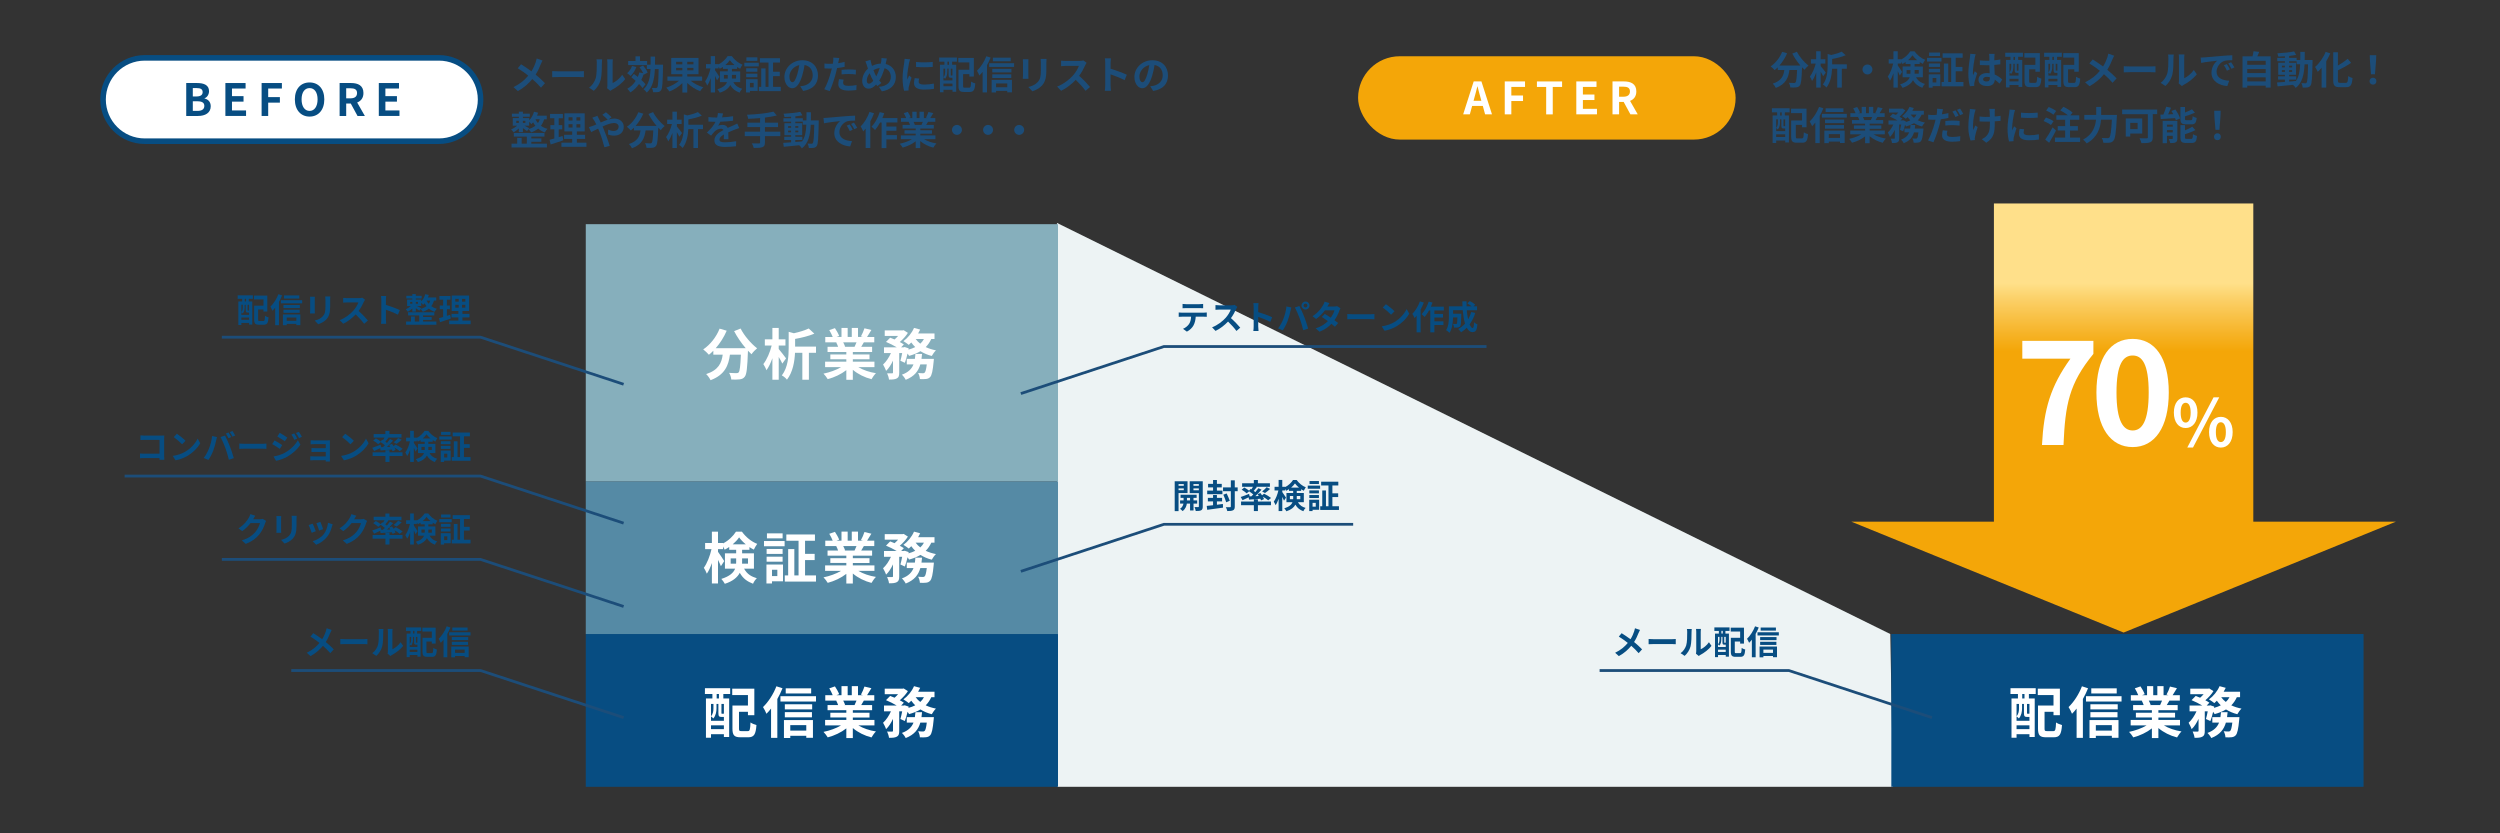 <?xml version="1.0" encoding="UTF-8"?><svg id="_レイヤー_2" xmlns="http://www.w3.org/2000/svg" xmlns:xlink="http://www.w3.org/1999/xlink" viewBox="0 0 900 300"><rect x="0" y="0" width="900" height="300" fill="#333333" stroke="none"/><defs><style>.cls-1{fill:#edf3f4;}.cls-2{fill:#fff;}.cls-3{fill:#86afbc;}.cls-4{fill:#558aa5;}.cls-5{fill:url(#_名称未設定グラデーション_9);}.cls-6{fill:#f4a608;}.cls-7{fill:none;}.cls-8{fill:#074d82;}.cls-9{fill:#1c4d79;}</style><linearGradient id="_名称未設定グラデーション_9" x1="764.5" y1="174.18" x2="764.5" y2="101.89" gradientUnits="userSpaceOnUse"><stop offset=".66" stop-color="#f4a608"/><stop offset=".74" stop-color="#f6b224"/><stop offset=".93" stop-color="#fcd26c"/><stop offset="1" stop-color="#ffe08a"/></linearGradient></defs><g id="_レイヤー_2-2"><polygon class="cls-1" points="380.5 283.25 681.5 283.25 680.5 228.25 380.5 80.25 380.5 283.25"/><rect class="cls-2" x="37.1" y="20.83" width="135.91" height="30" rx="15" ry="15"/><path class="cls-8" d="m158,51.83H52.1c-8.82,0-16-7.18-16-16s7.18-16,16-16h105.91c8.82,0,16,7.18,16,16s-7.18,16-16,16ZM52.1,21.83c-7.72,0-14,6.28-14,14s6.28,14,14,14h105.91c7.72,0,14-6.28,14-14s-6.28-14-14-14H52.1Z"/><path class="cls-8" d="m67.04,29.89h3.92c2.43,0,4.29.72,4.29,2.93,0,1.09-.61,2.21-1.62,2.56v.08c1.28.3,2.23,1.2,2.23,2.8,0,2.38-1.99,3.49-4.59,3.49h-4.23v-11.86Zm3.75,4.83c1.5,0,2.16-.61,2.16-1.55,0-1.04-.7-1.46-2.13-1.46h-1.41v3.01h1.38Zm.27,5.2c1.62,0,2.5-.58,2.5-1.81,0-1.15-.86-1.65-2.5-1.65h-1.65v3.46h1.65Z"/><path class="cls-8" d="m81.14,29.89h7.27v1.98h-4.9v2.74h4.16v1.98h-4.16v3.17h5.07v1.98h-7.44v-11.86Z"/><path class="cls-8" d="m94.18,29.89h7.3v1.98h-4.93v3.09h4.21v1.99h-4.21v4.8h-2.37v-11.86Z"/><path class="cls-8" d="m106.15,35.78c0-3.86,2.16-6.1,5.3-6.1s5.3,2.26,5.3,6.1-2.16,6.19-5.3,6.19-5.3-2.35-5.3-6.19Zm8.18,0c0-2.54-1.12-4.07-2.88-4.07s-2.88,1.52-2.88,4.07,1.12,4.15,2.88,4.15,2.88-1.62,2.88-4.15Z"/><path class="cls-8" d="m122.26,29.89h4.13c2.48,0,4.45.88,4.45,3.6,0,1.78-.9,2.88-2.26,3.41l2.77,4.85h-2.64l-2.43-4.48h-1.65v4.48h-2.37v-11.86Zm3.91,5.51c1.52,0,2.37-.64,2.37-1.91s-.85-1.71-2.37-1.71h-1.54v3.62h1.54Z"/><path class="cls-8" d="m136.37,29.89h7.27v1.98h-4.9v2.74h4.16v1.98h-4.16v3.17h5.07v1.98h-7.44v-11.86Z"/><path class="cls-9" d="m194.71,23.04c-.42,1.11-1.05,2.52-1.88,3.81,1.23,1.01,2.41,2.09,3.36,3.1l-1.44,1.6c-.98-1.15-1.99-2.13-3.11-3.1-1.23,1.48-2.84,3.04-5.21,4.33l-1.57-1.42c2.28-1.11,3.94-2.46,5.32-4.13-1.01-.8-2.35-1.79-3.78-2.66l1.19-1.43c1.12.69,2.59,1.69,3.73,2.54.71-1.12,1.19-2.23,1.55-3.33.13-.36.28-.92.34-1.29l2.09.73c-.18.32-.45.94-.59,1.26Z"/><path class="cls-9" d="m201.04,25.68h7.52c.66,0,1.27-.06,1.64-.08v2.2c-.34-.01-1.05-.07-1.64-.07h-7.52c-.8,0-1.74.03-2.25.07v-2.2c.5.04,1.53.08,2.25.08Z"/><path class="cls-9" d="m214.44,28.21c.39-1.2.41-3.85.41-5.55,0-.56-.04-.94-.13-1.29h2.06c-.01.07-.1.69-.1,1.28,0,1.65-.04,4.61-.42,6.02-.42,1.58-1.3,2.96-2.49,4.02l-1.71-1.13c1.23-.87,1.99-2.16,2.38-3.35Zm4.22,2.52v-8.17c0-.63-.1-1.16-.11-1.21h2.09s-.1.59-.1,1.22v7.33c1.13-.49,2.52-1.6,3.46-2.96l1.08,1.54c-1.16,1.51-3.18,3.03-4.75,3.82-.31.17-.48.31-.6.42l-1.18-.97c.06-.27.11-.66.11-1.04Z"/><path class="cls-9" d="m229.09,24.15c-.46,1.21-1.26,2.42-2.07,3.19-.28-.27-.9-.76-1.26-1,.76-.62,1.42-1.61,1.79-2.59l1.54.39Zm2.23,7.55c-.29-.43-.76-.95-1.27-1.47-.84,1.25-1.89,2.27-3.11,3.04-.22-.35-.79-1.02-1.12-1.33,1.25-.67,2.25-1.64,3.03-2.84-.53-.48-1.08-.92-1.58-1.32l.94-1.16c.45.32.92.69,1.4,1.06.22-.5.41-1.05.56-1.61l1.39.29c-.31-.69-.84-1.5-1.34-2.14l1.29-.64c.66.77,1.39,1.83,1.65,2.56l-1.39.74-.06-.15c-.22.73-.5,1.41-.83,2.04.62.56,1.15,1.11,1.5,1.57l-1.05,1.36Zm7.38-8.42s0,.53-.01.74c-.11,5.76-.22,7.8-.69,8.43-.31.46-.63.62-1.09.69-.43.08-1.09.07-1.78.06-.03-.46-.21-1.11-.48-1.56.63.04,1.2.06,1.47.06.21,0,.35-.04.49-.24.29-.38.42-2.09.5-6.6h-1.35c-.18,3.6-.78,6.54-2.9,8.47-.25-.39-.8-.95-1.18-1.21,1.86-1.65,2.37-4.13,2.51-7.27h-1.32v-1.42h-6.72v-1.48h2.63v-1.68h1.62v1.68h2.56v1.32h1.26c.01-.91.01-1.88.01-2.89h1.6c0,1-.01,1.96-.03,2.89h2.87Z"/><path class="cls-9" d="m248.63,29.07c1.23.99,2.94,1.89,4.54,2.35-.38.34-.88.99-1.12,1.42-1.62-.62-3.33-1.71-4.64-2.98v3.45h-1.76v-3.38c-1.29,1.29-3,2.38-4.67,3-.25-.39-.76-1.04-1.13-1.39,1.67-.49,3.4-1.42,4.58-2.47h-4.15v-1.53h5.37v-.83h-4.01v-5.85h9.83v5.85h-4.06v.83h5.35v1.53h-4.13Zm-5.24-5.92h2.25v-.9h-2.25v.9Zm2.25,2.18v-.9h-2.25v.9h2.25Zm3.99-3.08h-2.23v.9h2.23v-.9Zm0,2.18h-2.23v.9h2.23v-.9Z"/><path class="cls-9" d="m264,29.56c.81,1.46,1.86,1.99,3.21,2.41-.38.35-.77.9-.95,1.39-1.39-.53-2.49-1.25-3.35-2.76-.59,1.12-1.71,2.11-3.77,2.77-.15-.34-.63-.97-.88-1.23,2.14-.67,3.08-1.58,3.47-2.58h-2.56v-3.87h2.83v-.9h-1.75v-.71c-.38.27-.76.49-1.15.69-.1-.24-.24-.53-.41-.81v.67h-1.28v.67c.38.49,1.36,1.99,1.57,2.34l-.84,1.29c-.15-.41-.43-1.01-.73-1.6v5.95h-1.54v-5.16c-.36,1.05-.8,2.02-1.27,2.69-.15-.45-.5-1.09-.76-1.48.81-1.11,1.57-3.04,1.93-4.71h-1.61v-1.54h1.71v-2.87h1.54v2.87h1.28v.1c1.36-.69,2.58-1.88,3.25-2.96h1.51c.97,1.34,2.4,2.52,3.85,3.07-.31.39-.63,1.01-.85,1.46-.36-.18-.74-.41-1.11-.64v.69h-1.85v.9h2.98v3.87h-2.48Zm-2.02-1.27c.01-.15.01-.32.01-.48v-.84h-1.39v1.32h1.37Zm2.45-4.86c-.67-.55-1.27-1.18-1.69-1.77-.39.59-.97,1.21-1.62,1.77h3.32Zm-.94,3.54v.88c0,.14,0,.29-.01.43h1.5v-1.32h-1.48Z"/><path class="cls-9" d="m267.96,22.58h5.2v1.32h-5.2v-1.32Zm4.79,10.16h-2.77v.55h-1.4v-4.78h4.17v4.23Zm-.1-6.91h-4.03v-1.25h4.03v1.25Zm-4.03.7h4.03v1.26h-4.03v-1.26Zm4.03-4.62h-3.95v-1.26h3.95v1.26Zm-2.67,7.92v1.6h1.34v-1.6h-1.34Zm11.09,1.43v1.55h-7.87v-1.55h.85v-6.64h1.55v6.64h1.06v-8.74h-3.08v-1.58h7.21v1.58h-2.49v3.31h2.42v1.57h-2.42v3.87h2.76Z"/><path class="cls-9" d="m289.14,32.74l-1.05-1.67c.53-.06.92-.14,1.3-.22,1.79-.42,3.19-1.71,3.19-3.75,0-1.93-1.05-3.38-2.94-3.7-.2,1.19-.43,2.48-.84,3.8-.84,2.83-2.05,4.57-3.57,4.57s-2.84-1.71-2.84-4.08c0-3.24,2.8-6,6.43-6s5.66,2.41,5.66,5.46-1.81,5.04-5.34,5.59Zm-3.85-3.14c.59,0,1.13-.88,1.71-2.77.32-1.04.59-2.23.74-3.39-2.31.48-3.56,2.52-3.56,4.06,0,1.41.56,2.1,1.11,2.1Z"/><path class="cls-9" d="m301.84,22.22c-.03.15-.07.34-.11.53.78-.11,1.57-.27,2.34-.45v1.75c-.84.2-1.79.35-2.73.46-.13.6-.27,1.22-.42,1.79-.5,1.96-1.44,4.82-2.23,6.49l-1.95-.66c.84-1.4,1.91-4.34,2.42-6.3.1-.38.21-.77.29-1.18-.32.01-.63.03-.93.03-.67,0-1.2-.03-1.69-.06l-.04-1.75c.71.08,1.19.11,1.77.11.41,0,.83-.01,1.26-.04.06-.31.1-.57.13-.8.05-.52.08-1.09.04-1.41l2.14.17c-.11.38-.24,1.01-.29,1.32Zm1.68,7.61c0,.62.42,1.08,1.92,1.08.94,0,1.91-.11,2.91-.29l-.07,1.79c-.79.1-1.74.2-2.86.2-2.35,0-3.63-.81-3.63-2.23,0-.64.14-1.32.25-1.88l1.67.17c-.11.39-.2.85-.2,1.16Zm2.13-4.83c.8,0,1.64.04,2.47.13l-.04,1.68c-.7-.08-1.55-.17-2.41-.17-.95,0-1.82.04-2.7.14v-1.64c.78-.07,1.79-.14,2.69-.14Z"/><path class="cls-9" d="m318.96,22.51c-.04.18-.08.35-.12.53,2.2.5,3.66,2.28,3.66,4.73,0,2.97-2.12,4.67-5.03,5.11l-1.06-1.62c3.07-.25,4.29-1.83,4.29-3.59,0-1.55-.87-2.72-2.27-3.1-.49,1.62-1.11,3.24-1.91,4.45.25.29.5.59.77.84l-1.42,1.12c-.17-.18-.34-.36-.48-.55-.94,1.02-1.72,1.49-2.76,1.49-1.16,0-2.23-.98-2.23-2.79,0-1.6.8-3.31,2.07-4.43-.14-.38-.25-.76-.38-1.13-.15-.5-.31-.95-.56-1.46l1.83-.57c.08.46.2.92.31,1.34.07.27.15.56.25.85,1.06-.53,2.1-.8,3.18-.84.06-.24.1-.46.13-.67.07-.41.11-1.01.11-1.33l1.93.18c-.11.38-.24,1.07-.32,1.42Zm-6.12,7.62c.5,0,1.02-.43,1.54-1.06-.45-.69-.9-1.64-1.3-2.69-.66.77-1.04,1.76-1.04,2.63,0,.69.29,1.12.8,1.12Zm2.61-2.61c.5-.9.92-1.99,1.25-3.03-.85.1-1.6.39-2.25.78.32.87.67,1.68,1.01,2.24Z"/><path class="cls-9" d="m327.26,22.6c-.18.94-.67,3.74-.67,5.14,0,.27.01.63.06.91.21-.48.43-.97.63-1.43l.87.69c-.39,1.16-.85,2.69-1.01,3.43-.04.21-.07.52-.07.66,0,.15.01.38.03.57l-1.62.11c-.28-.97-.55-2.68-.55-4.58,0-2.1.43-4.47.59-5.55.04-.39.12-.92.14-1.37l1.96.17c-.11.29-.29.99-.35,1.25Zm3.46,6.85c0,.62.53,1,1.96,1,1.25,0,2.28-.11,3.52-.36l.03,1.89c-.91.17-2.03.27-3.61.27-2.41,0-3.57-.85-3.57-2.3,0-.55.08-1.11.24-1.82l1.61.15c-.11.46-.17.8-.17,1.18Zm5.07-7.17v1.81c-1.72.15-4.26.17-6.02,0v-1.79c1.72.24,4.51.17,6.02-.01Z"/><path class="cls-9" d="m338.12,20.72h6.36v1.47h-1.72v1.12h1.47v9.72h-1.33v-.7h-3.25v.88h-1.27v-9.9h1.62v-1.12h-1.89v-1.47Zm4.17,7.26c-.6,0-.79-.18-.79-1.01v-2.27h-.48v1.11c0,.78-.15,1.82-.8,2.55-.13-.14-.41-.41-.59-.52v1.11h3.25v-.97h-.6Zm-2.65-3.28v3.1c.55-.6.62-1.37.62-2v-1.09h-.62Zm3.25,6.35v-.95h-3.25v.95h3.25Zm-1.25-8.85h-.57v1.12h.57v-1.12Zm1.25,2.51h-.62v2.27c0,.18.01.2.11.2h.25c.13,0,.15,0,.18-.04.01.01.04.04.07.06v-2.48Zm6.01,6.85c.53,0,.62-.34.7-2.19.36.27,1.06.56,1.5.66-.17,2.37-.62,3.08-2.06,3.08h-1.95c-1.55,0-2.04-.48-2.04-2.2v-5.81h3.91v-2.63h-3.96v-1.61h5.58v6.7h-1.61v-.87h-2.26v4.22c0,.59.08.66.63.66h1.57Z"/><path class="cls-9" d="m356.62,20.75c-.36.9-.8,1.82-1.3,2.7v9.81h-1.58v-7.4c-.38.49-.77.92-1.16,1.32-.15-.39-.59-1.3-.87-1.7,1.33-1.26,2.62-3.25,3.38-5.24l1.54.5Zm8.45,2v1.34h-8.96v-1.34h8.96Zm-8.08,6.01h7.31v4.48h-1.68v-.52h-4.03v.56h-1.6v-4.52Zm7.12-2.69h-6.89v-1.29h6.89v1.29Zm-6.89.7h6.84v1.3h-6.84v-1.3Zm6.64-4.71h-6.42v-1.3h6.42v1.3Zm-5.27,7.98v1.37h4.03v-1.37h-4.03Z"/><path class="cls-9" d="m370.2,22.4v4.74c0,.35.01.9.04,1.22h-2.03c.01-.27.07-.81.07-1.23v-4.72c0-.27-.01-.76-.06-1.08h2.02c-.03.32-.04.63-.04,1.08Zm6.48.21v2.77c0,3.01-.59,4.31-1.62,5.46-.92,1.01-2.38,1.69-3.4,2.02l-1.46-1.54c1.39-.32,2.52-.85,3.36-1.76.97-1.05,1.15-2.1,1.15-4.29v-2.66c0-.56-.03-1.01-.08-1.4h2.12c-.03.39-.06.84-.06,1.4Z"/><path class="cls-9" d="m390.69,23.45c-.48,1.09-1.26,2.59-2.2,3.85,1.39,1.2,3.08,3,3.91,4.01l-1.6,1.39c-.91-1.26-2.21-2.69-3.53-3.96-1.49,1.57-3.35,3.03-5.27,3.94l-1.44-1.51c2.26-.84,4.43-2.55,5.74-4.02.92-1.05,1.78-2.44,2.09-3.43h-4.75c-.59,0-1.36.08-1.65.1v-1.99c.38.06,1.23.1,1.65.1h4.94c.6,0,1.16-.08,1.44-.18l1.15.85c-.11.15-.36.59-.49.87Z"/><path class="cls-9" d="m397.89,22.68c0-.49-.04-1.19-.14-1.68h2.19c-.06.49-.13,1.11-.13,1.68v2.07c1.88.55,4.57,1.54,5.85,2.17l-.8,1.93c-1.44-.76-3.54-1.57-5.06-2.09v3.96c0,.41.07,1.39.13,1.96h-2.19c.08-.56.14-1.4.14-1.96v-8.05Z"/><path class="cls-9" d="m415.14,32.74l-1.05-1.67c.53-.06.92-.14,1.3-.22,1.79-.42,3.19-1.71,3.19-3.75,0-1.93-1.05-3.38-2.94-3.7-.2,1.19-.43,2.48-.84,3.8-.84,2.83-2.05,4.57-3.57,4.57s-2.84-1.71-2.84-4.08c0-3.24,2.8-6,6.43-6s5.66,2.41,5.66,5.46-1.81,5.04-5.34,5.59Zm-3.85-3.14c.59,0,1.13-.88,1.71-2.77.32-1.04.59-2.23.74-3.39-2.31.48-3.56,2.52-3.56,4.06,0,1.41.56,2.1,1.11,2.1Z"/><path class="cls-9" d="m195.89,42.95c-.28.92-.66,1.69-1.16,2.34.64.48,1.41.85,2.34,1.09-.32.29-.73.9-.92,1.29-.94-.32-1.75-.8-2.41-1.37-.7.57-1.56,1.02-2.55,1.37-.17-.32-.63-.9-.92-1.18l-.53.69c-.34-.27-.95-.7-1.5-1.06v1.44h-1.46v-1.33c-.57.56-1.26,1.08-1.86,1.4-.21-.32-.64-.79-.92-1.04.73-.29,1.58-.81,2.2-1.36h-1.61v-2.72h2.2v-.48h-2.51v-1.11h2.51v-.71h1.46v.71h2.48v1.11h-2.48v.48h2.28v.77c.79-.77,1.39-1.88,1.71-3.05l1.48.34c-.11.36-.24.71-.38,1.07h3.49v1.32h-.92Zm-4.61,8.78h5.6v1.36h-12.73v-1.36h2.04v-2.1h1.6v2.1h1.86v-2.56h-4.68v-1.32h11.04v1.32h-4.74v.66h3.61v1.22h-3.61v.69Zm-5.42-7.48h.91v-.76h-.91v.76Zm2.37-.76v.76h.91v-.76h-.91Zm2.06,2.97c.98-.28,1.79-.67,2.45-1.19-.32-.39-.59-.81-.81-1.22-.21.24-.41.46-.63.66-.15-.22-.49-.6-.79-.9v1.42h-1.75c.6.31,1.49.76,1.76.92l-.24.31Zm2.47-3.52c.22.46.52.92.9,1.36.28-.39.5-.85.66-1.36h-1.56Z"/><path class="cls-9" d="m202.8,50.5c-1.54.55-3.22,1.08-4.57,1.51l-.38-1.69c.49-.13,1.06-.28,1.71-.46v-3.29h-1.42v-1.53h1.42v-2.46h-1.54v-1.56h4.62v1.56h-1.5v2.46h1.26v1.53h-1.26v2.8c.46-.14.92-.28,1.37-.43l.28,1.57Zm8.32.85v1.51h-9.01v-1.51h3.87v-1.33h-2.9v-1.5h2.9v-1.21h-2.8v-6.51h7.31v6.51h-2.82v1.21h2.97v1.5h-2.97v1.33h3.45Zm-6.44-7.96h1.44v-1.18h-1.44v1.18Zm0,2.51h1.44v-1.2h-1.44v1.2Zm4.23-3.68h-1.39v1.18h1.39v-1.18Zm0,2.48h-1.39v1.2h1.39v-1.2Z"/><path class="cls-9" d="m213.41,45.33c.41-.17.84-.35,1.26-.53-.2-.42-.41-.83-.62-1.19-.2-.35-.55-.87-.83-1.23l1.82-.7c.12.25.41.83.56,1.09.21.41.43.85.66,1.33.85-.38,1.71-.73,2.52-.99-.5-.52-1.4-1.39-1.93-1.79l1.29-.9c.5.38,1.55,1.29,2.03,1.79l-1.11.81c.7-.21,1.39-.34,2.02-.34,2.17,0,3.47,1.32,3.47,2.94,0,1.96-1.34,3.21-3.49,3.21-.76,0-1.62-.2-2.16-.39l.04-1.77c.63.27,1.33.48,1.95.48,1.05,0,1.82-.57,1.82-1.58,0-.71-.63-1.29-1.68-1.29s-2.62.57-4.12,1.26c.14.29.27.59.39.87.66,1.53,1.74,4.52,2.2,6.09l-1.92.5c-.43-1.77-1.16-4.13-1.88-5.83-.13-.29-.25-.59-.38-.87-1.01.5-1.89.98-2.49,1.25l-.83-1.78c.55-.14,1.16-.35,1.39-.45Z"/><path class="cls-9" d="m235.12,40.37c.88,1.78,2.63,3.81,4.16,4.99-.45.35-1.09,1.02-1.41,1.5-.29-.27-.59-.57-.9-.9v.1c-.15,4.23-.32,5.88-.81,6.47-.35.45-.73.59-1.28.66-.48.07-1.29.07-2.12.04-.03-.5-.25-1.2-.55-1.68.77.06,1.5.07,1.85.07.25,0,.41-.03.56-.2.28-.29.43-1.54.56-4.47h-2.76c-.35,2.69-1.26,5.08-4.89,6.44-.21-.48-.7-1.16-1.11-1.54,3.17-1.02,3.89-2.86,4.17-4.9h-2.37v-.98c-.37.38-.74.71-1.12,1.01-.31-.38-1.02-1.05-1.43-1.34,1.75-1.18,3.29-3.11,4.13-5.24l1.79.52c-.69,1.61-1.67,3.15-2.77,4.41h7.56c-1.11-1.29-2.16-2.83-2.93-4.3l1.64-.66Z"/><path class="cls-9" d="m244.58,49.21c-.2-.43-.55-1.07-.91-1.67v5.74h-1.6v-5.44c-.42,1.19-.94,2.28-1.5,3.04-.15-.48-.52-1.13-.78-1.55.88-1.11,1.7-3.01,2.1-4.68h-1.72v-1.57h1.91v-2.87h1.6v2.87h1.7v1.57h-1.7v.88c.48.55,1.6,1.99,1.85,2.35l-.94,1.32Zm8.49-2.72h-1.79v6.79h-1.65v-6.79h-1.85c-.1,2.14-.53,4.87-2.03,6.78-.24-.35-.88-.9-1.29-1.08,1.57-2.06,1.72-4.88,1.72-6.95v-4.05l1.32.36c1.42-.32,2.8-.74,3.74-1.21l1.42,1.3c-1.4.6-3.19,1.04-4.85,1.33v1.93h5.27v1.57Z"/><path class="cls-9" d="m259.95,42.25c1.33-.07,2.73-.2,3.96-.41v1.62c-1.34.2-3.07.31-4.58.35-.24.52-.52,1.02-.8,1.43.36-.17,1.12-.28,1.58-.28.86,0,1.56.36,1.86,1.08.73-.34,1.32-.57,1.89-.83.55-.24,1.04-.46,1.56-.73l.7,1.62c-.45.13-1.19.41-1.67.59-.63.25-1.43.56-2.28.95.01.79.04,1.82.06,2.47h-1.68c.04-.42.06-1.09.07-1.71-1.05.6-1.61,1.15-1.61,1.85,0,.77.66.98,2.03.98,1.19,0,2.74-.15,3.98-.39l-.06,1.81c-.92.13-2.65.24-3.96.24-2.2,0-3.82-.53-3.82-2.34s1.68-2.91,3.28-3.74c-.21-.35-.59-.48-.98-.48-.78,0-1.65.45-2.19.97-.42.42-.83.92-1.3,1.54l-1.5-1.12c1.47-1.36,2.47-2.61,3.1-3.87h-.18c-.57,0-1.6-.03-2.37-.08v-1.64c.71.11,1.75.17,2.46.17h.67c.15-.56.25-1.11.28-1.61l1.85.15c-.07.35-.17.81-.35,1.4Z"/><path class="cls-9" d="m280.91,49.01h-5.53v2.28c0,.99-.25,1.43-.91,1.69-.67.25-1.68.29-3.11.28-.1-.48-.42-1.2-.69-1.65,1.04.04,2.21.04,2.52.04.32-.01.45-.11.45-.39v-2.25h-5.53v-1.62h5.53v-1.64h-4.58v-1.6h4.58v-1.64c-1.46.13-2.93.21-4.3.27-.04-.43-.25-1.11-.42-1.47,3.38-.14,7.21-.52,9.51-1.12l1.21,1.39c-1.25.32-2.72.56-4.26.74v1.83h4.71v1.6h-4.71v1.64h5.53v1.62Z"/><path class="cls-9" d="m294.75,43.37s-.01.55-.01.74c-.13,5.73-.24,7.76-.69,8.41-.32.46-.64.6-1.11.7-.42.08-1.07.07-1.74.06-.03-.46-.21-1.13-.49-1.6.62.06,1.15.07,1.42.07.21,0,.35-.06.48-.24.29-.38.43-2.09.52-6.61h-1.26c-.18,3.75-.83,6.64-3.18,8.5-.21-.34-.62-.8-.98-1.11-2.02.21-4.03.42-5.55.55l-.2-1.4c.78-.06,1.76-.13,2.84-.2v-.84h-2.47v-1.18h2.47v-.55h-2.41v-4.33h2.41v-.55h-2.76v-1.21h2.76v-.56c-.81.06-1.61.1-2.37.11-.06-.34-.21-.85-.36-1.18,2.07-.11,4.5-.35,6.04-.69l.73,1.25c-.74.15-1.61.28-2.52.38v.69h2.69v.77h1.32c.01-.92.01-1.89.01-2.93h1.6c0,1.02,0,2-.03,2.93h2.84Zm-11.04,2.65h1.09v-.62h-1.09v.62Zm1.09,1.62v-.63h-1.09v.63h1.09Zm1.51,3.47c.8-.06,1.62-.13,2.44-.2,1.09-1.51,1.43-3.52,1.53-6.02h-1.28v-1.09h-2.69v.55h2.48v4.33h-2.48v.55h2.54v1.18h-2.54v.71Zm1.09-5.1v-.62h-1.09v.62h1.09Zm-1.09,1v.63h1.09v-.63h-1.09Z"/><path class="cls-9" d="m297.83,42.4c1.18-.1,3.49-.31,6.05-.52,1.44-.13,2.97-.21,3.96-.25v1.79c-.74.01-1.95.01-2.69.2-1.69.45-2.97,2.26-2.97,3.92,0,2.31,2.16,3.14,4.54,3.26l-.66,1.92c-2.94-.2-5.71-1.77-5.71-4.8,0-2.02,1.13-3.61,2.09-4.33-1.32.14-4.17.45-5.8.8l-.18-1.92c.56-.01,1.11-.04,1.37-.07Zm9.15,4.3l-1.06.48c-.35-.77-.64-1.32-1.09-1.95l1.04-.43c.35.5.86,1.36,1.12,1.91Zm1.62-.69l-1.05.5c-.38-.76-.7-1.28-1.15-1.89l1.02-.48c.35.49.88,1.32,1.18,1.86Z"/><path class="cls-9" d="m314.65,40.78c-.36.98-.83,1.97-1.34,2.91v9.6h-1.68v-7c-.29.35-.59.7-.87,1.01-.15-.41-.63-1.36-.92-1.78,1.28-1.26,2.49-3.25,3.19-5.24l1.62.5Zm4.44,3.31v1.47h3.63v1.51h-3.63v1.58h3.81v1.54h-3.81v3.11h-1.71v-9.22h-.53c-.56,1.04-1.2,1.99-1.83,2.72-.27-.31-.92-.9-1.28-1.16,1.23-1.26,2.34-3.28,2.97-5.28l1.61.41c-.2.59-.42,1.16-.69,1.74h5.43v1.58h-3.98Z"/><path class="cls-9" d="m332.68,50.11c1.19.73,2.81,1.27,4.44,1.53-.38.36-.87,1.06-1.12,1.51-1.72-.43-3.42-1.27-4.71-2.37v2.52h-1.64v-2.44c-1.3,1.02-3.03,1.83-4.69,2.27-.24-.41-.71-1.05-1.06-1.39,1.57-.32,3.22-.91,4.43-1.64h-4.02v-1.37h5.35v-.62h-4.03v-1.21h4.03v-.63h-4.73v-1.3h2.66c-.11-.35-.29-.77-.48-1.09l.17-.03h-2.93v-1.36h1.88c-.2-.53-.56-1.21-.87-1.74l1.43-.49c.41.6.87,1.43,1.06,1.98l-.69.25h1.28v-2.28h1.55v2.28h1.04v-2.28h1.57v2.28h1.25l-.5-.15c.34-.57.69-1.42.88-2.03l1.75.42c-.39.64-.77,1.27-1.09,1.76h1.82v1.36h-2.63c-.22.41-.45.78-.66,1.12h2.75v1.3h-4.86v.63h4.2v1.21h-4.2v.62h5.45v1.37h-4.06Zm-3.81-6.25c.2.36.38.78.48,1.08l-.24.04h2.62c.17-.34.34-.74.49-1.12h-3.35Z"/><path class="cls-9" d="m346.29,46.76c0,.98-.81,1.79-1.79,1.79s-1.79-.81-1.79-1.79.81-1.79,1.79-1.79,1.79.81,1.79,1.79Z"/><path class="cls-9" d="m357.49,46.76c0,.98-.81,1.79-1.79,1.79s-1.79-.81-1.79-1.79.81-1.79,1.79-1.79,1.79.81,1.79,1.79Z"/><path class="cls-9" d="m368.69,46.76c0,.98-.81,1.79-1.79,1.79s-1.79-.81-1.79-1.79.81-1.79,1.79-1.79,1.79.81,1.79,1.79Z"/><rect class="cls-6" x="488.91" y="20.25" width="135.91" height="30" rx="15" ry="15"/><path class="cls-2" d="m530.52,29.31h2.79l3.81,11.86h-2.48l-.83-3.04h-3.84l-.83,3.04h-2.4l3.79-11.86Zm-.05,6.98h2.82l-.35-1.3c-.37-1.23-.69-2.59-1.02-3.87h-.08c-.3,1.3-.66,2.64-1.01,3.87l-.35,1.3Z"/><path class="cls-2" d="m541.71,29.31h7.3v1.98h-4.93v3.09h4.21v1.99h-4.21v4.8h-2.37v-11.86Z"/><path class="cls-2" d="m556.62,31.3h-3.33v-1.98h9.06v1.98h-3.36v9.88h-2.37v-9.88Z"/><path class="cls-2" d="m567.47,29.31h7.27v1.98h-4.9v2.74h4.16v1.98h-4.16v3.17h5.07v1.98h-7.44v-11.86Z"/><path class="cls-2" d="m580.5,29.31h4.13c2.48,0,4.45.88,4.45,3.6,0,1.78-.9,2.88-2.26,3.41l2.77,4.85h-2.64l-2.43-4.48h-1.65v4.48h-2.37v-11.86Zm3.91,5.51c1.52,0,2.37-.64,2.37-1.91s-.85-1.71-2.37-1.71h-1.54v3.62h1.54Z"/><path class="cls-9" d="m646.89,18.63c.88,1.78,2.63,3.81,4.16,4.99-.45.35-1.09,1.02-1.42,1.5-.29-.27-.59-.57-.9-.9v.1c-.15,4.23-.32,5.88-.81,6.47-.35.45-.73.59-1.27.66-.48.07-1.29.07-2.12.04-.03-.5-.25-1.2-.55-1.68.77.06,1.5.07,1.85.07.25,0,.41-.03.56-.2.28-.29.43-1.54.56-4.47h-2.76c-.35,2.69-1.26,5.08-4.89,6.44-.21-.48-.7-1.16-1.11-1.54,3.17-1.02,3.89-2.86,4.17-4.9h-2.37v-.98c-.36.38-.74.71-1.12,1.01-.31-.38-1.02-1.05-1.43-1.34,1.75-1.18,3.29-3.11,4.13-5.24l1.79.52c-.69,1.61-1.67,3.15-2.77,4.41h7.56c-1.11-1.29-2.16-2.83-2.93-4.3l1.64-.66Z"/><path class="cls-9" d="m656.35,27.46c-.2-.43-.55-1.07-.91-1.67v5.74h-1.6v-5.44c-.42,1.19-.94,2.28-1.5,3.04-.15-.48-.52-1.13-.79-1.55.88-1.11,1.7-3.01,2.1-4.68h-1.72v-1.57h1.9v-2.87h1.6v2.87h1.69v1.57h-1.69v.88c.48.55,1.6,1.99,1.85,2.35l-.94,1.32Zm8.49-2.72h-1.79v6.79h-1.65v-6.79h-1.85c-.1,2.14-.53,4.87-2.03,6.78-.24-.35-.88-.9-1.29-1.08,1.57-2.06,1.72-4.88,1.72-6.95v-4.05l1.32.36c1.41-.32,2.8-.74,3.74-1.21l1.42,1.3c-1.4.6-3.19,1.04-4.85,1.33v1.93h5.27v1.57Z"/><path class="cls-9" d="m674.07,25.01c0,.98-.81,1.79-1.79,1.79s-1.79-.81-1.79-1.79.81-1.79,1.79-1.79,1.79.81,1.79,1.79Z"/><path class="cls-9" d="m689.77,27.81c.81,1.46,1.86,1.99,3.21,2.41-.38.35-.77.9-.95,1.39-1.39-.53-2.49-1.25-3.35-2.76-.59,1.12-1.71,2.11-3.77,2.77-.15-.34-.63-.97-.88-1.23,2.14-.67,3.08-1.58,3.47-2.58h-2.56v-3.87h2.83v-.9h-1.75v-.71c-.38.27-.76.49-1.15.69-.1-.24-.24-.53-.41-.81v.67h-1.27v.67c.38.49,1.36,1.99,1.57,2.34l-.84,1.29c-.15-.41-.43-1.01-.73-1.6v5.95h-1.54v-5.16c-.37,1.05-.8,2.02-1.28,2.69-.15-.45-.5-1.09-.76-1.48.81-1.11,1.57-3.04,1.93-4.71h-1.61v-1.54h1.71v-2.87h1.54v2.87h1.27v.1c1.36-.69,2.58-1.88,3.25-2.96h1.51c.97,1.34,2.39,2.52,3.85,3.07-.31.39-.63,1.01-.85,1.46-.36-.18-.74-.41-1.11-.64v.69h-1.85v.9h2.98v3.87h-2.48Zm-2.02-1.27c.01-.15.01-.32.01-.48v-.84h-1.39v1.32h1.37Zm2.45-4.86c-.67-.55-1.28-1.18-1.7-1.77-.39.59-.97,1.21-1.62,1.77h3.32Zm-.94,3.54v.88c0,.14,0,.29-.01.43h1.5v-1.32h-1.49Z"/><path class="cls-9" d="m693.73,20.84h5.2v1.32h-5.2v-1.32Zm4.79,10.16h-2.77v.55h-1.4v-4.78h4.17v4.23Zm-.1-6.91h-4.04v-1.25h4.04v1.25Zm-4.04.7h4.04v1.26h-4.04v-1.26Zm4.04-4.62h-3.95v-1.26h3.95v1.26Zm-2.68,7.92v1.6h1.34v-1.6h-1.34Zm11.09,1.43v1.55h-7.87v-1.55h.85v-6.64h1.55v6.64h1.06v-8.74h-3.08v-1.58h7.21v1.58h-2.49v3.31h2.42v1.57h-2.42v3.87h2.76Z"/><path class="cls-9" d="m710.91,20.77c-.21.94-.67,4.02-.67,5.42,0,.28.01.63.06.91.18-.49.42-.97.63-1.44l.86.7c-.39,1.15-.84,2.58-1.01,3.33-.04.2-.07.5-.07.66,0,.14.01.38.03.57l-1.58.13c-.29-.98-.56-2.58-.56-4.48,0-2.12.42-4.76.57-5.84.06-.39.12-.92.14-1.37l1.93.17c-.11.28-.28.99-.32,1.25Zm7.07-.49c-.01.31-.03.83-.04,1.44.77-.07,1.5-.18,2.17-.32v1.75c-.67.1-1.4.18-2.17.24.03,1.36.1,2.48.15,3.43,1.16.48,2.05,1.19,2.72,1.81l-.97,1.47c-.59-.55-1.15-1.04-1.71-1.42-.08,1.34-.84,2.3-2.73,2.3s-3.14-.81-3.14-2.28,1.21-2.4,3.11-2.4c.32,0,.63.01.91.06-.03-.87-.08-1.89-.1-2.88-.34.01-.67.01-.99.01-.83,0-1.62-.03-2.45-.08v-1.67c.8.08,1.61.13,2.45.13.32,0,.66,0,.98-.01,0-.69-.01-1.26-.01-1.55,0-.21-.04-.64-.1-.92h2c-.04.27-.07.6-.08.91Zm-2.77,9.05c.85,0,1.15-.45,1.15-1.27v-.25c-.36-.1-.74-.15-1.12-.15-.8,0-1.33.34-1.33.87,0,.57.56.81,1.3.81Z"/><path class="cls-9" d="m721.9,18.98h6.36v1.47h-1.72v1.12h1.47v9.72h-1.33v-.7h-3.25v.88h-1.28v-9.9h1.62v-1.12h-1.89v-1.47Zm4.17,7.26c-.6,0-.78-.18-.78-1.01v-2.27h-.48v1.11c0,.78-.15,1.82-.8,2.55-.12-.14-.41-.41-.59-.52v1.11h3.25v-.97h-.6Zm-2.65-3.28v3.1c.55-.6.62-1.37.62-2v-1.09h-.62Zm3.25,6.35v-.95h-3.25v.95h3.25Zm-1.25-8.85h-.57v1.12h.57v-1.12Zm1.25,2.51h-.62v2.27c0,.18.01.2.11.2h.25c.12,0,.15,0,.18-.04.01.01.04.04.07.06v-2.48Zm6.01,6.85c.53,0,.62-.34.7-2.19.37.27,1.06.56,1.5.66-.17,2.37-.62,3.08-2.06,3.08h-1.95c-1.56,0-2.05-.48-2.05-2.2v-5.81h3.91v-2.63h-3.96v-1.61h5.58v6.7h-1.61v-.87h-2.25v4.22c0,.59.08.66.63.66h1.57Z"/><path class="cls-9" d="m735.9,18.98h6.36v1.47h-1.72v1.12h1.47v9.72h-1.33v-.7h-3.25v.88h-1.28v-9.9h1.62v-1.12h-1.89v-1.47Zm4.17,7.26c-.6,0-.78-.18-.78-1.01v-2.27h-.48v1.11c0,.78-.15,1.82-.8,2.55-.12-.14-.41-.41-.59-.52v1.11h3.25v-.97h-.6Zm-2.65-3.28v3.1c.55-.6.62-1.37.62-2v-1.09h-.62Zm3.25,6.35v-.95h-3.25v.95h3.25Zm-1.25-8.85h-.57v1.12h.57v-1.12Zm1.25,2.51h-.62v2.27c0,.18.01.2.11.2h.25c.12,0,.15,0,.18-.04.01.01.04.04.07.06v-2.48Zm6.01,6.85c.53,0,.62-.34.7-2.19.37.27,1.06.56,1.5.66-.17,2.37-.62,3.08-2.06,3.08h-1.95c-1.56,0-2.05-.48-2.05-2.2v-5.81h3.91v-2.63h-3.96v-1.61h5.58v6.7h-1.61v-.87h-2.25v4.22c0,.59.08.66.63.66h1.57Z"/><path class="cls-9" d="m760.49,21.3c-.42,1.11-1.05,2.52-1.88,3.81,1.23,1.01,2.41,2.09,3.36,3.1l-1.44,1.6c-.98-1.15-1.99-2.13-3.11-3.1-1.23,1.48-2.84,3.04-5.21,4.33l-1.57-1.42c2.28-1.11,3.94-2.46,5.32-4.13-1.01-.8-2.35-1.79-3.78-2.66l1.19-1.43c1.12.69,2.59,1.69,3.73,2.54.71-1.12,1.19-2.23,1.56-3.33.12-.36.28-.92.34-1.29l2.09.73c-.18.32-.45.94-.59,1.26Z"/><path class="cls-9" d="m766.81,23.93h7.52c.66,0,1.28-.06,1.64-.08v2.2c-.34-.01-1.05-.07-1.64-.07h-7.52c-.8,0-1.74.03-2.26.07v-2.2c.5.04,1.53.08,2.26.08Z"/><path class="cls-9" d="m780.21,26.47c.39-1.2.41-3.85.41-5.55,0-.56-.04-.94-.13-1.29h2.06c-.01.07-.1.69-.1,1.28,0,1.65-.04,4.61-.42,6.02-.42,1.58-1.3,2.96-2.49,4.02l-1.71-1.13c1.23-.87,1.99-2.16,2.38-3.35Zm4.22,2.52v-8.17c0-.63-.1-1.16-.11-1.21h2.09s-.1.59-.1,1.22v7.33c1.13-.49,2.52-1.6,3.46-2.96l1.08,1.54c-1.16,1.51-3.18,3.03-4.75,3.82-.31.17-.48.31-.6.42l-1.18-.97c.06-.27.11-.66.11-1.04Z"/><path class="cls-9" d="m793.61,20.66c1.18-.1,3.49-.31,6.05-.52,1.44-.13,2.97-.21,3.96-.25v1.79c-.74.01-1.95.01-2.69.2-1.7.45-2.97,2.26-2.97,3.92,0,2.31,2.16,3.14,4.54,3.26l-.66,1.92c-2.94-.2-5.71-1.77-5.71-4.8,0-2.02,1.13-3.61,2.09-4.33-1.32.14-4.17.45-5.8.8l-.18-1.92c.56-.01,1.11-.04,1.37-.07Zm9.15,4.3l-1.06.48c-.35-.77-.64-1.32-1.09-1.95l1.04-.43c.35.5.85,1.36,1.12,1.91Zm1.62-.69l-1.05.5c-.38-.76-.7-1.28-1.15-1.89l1.02-.48c.35.49.88,1.32,1.18,1.86Z"/><path class="cls-9" d="m817.43,20.28v11.25h-1.78v-.69h-6.65v.7h-1.69v-11.26h3.59c.15-.6.31-1.27.38-1.83l2.02.22c-.21.56-.43,1.11-.66,1.61h4.8Zm-8.43,1.6v1.44h6.65v-1.44h-6.65Zm0,2.98v1.44h6.65v-1.44h-6.65Zm6.65,4.44v-1.46h-6.65v1.46h6.65Z"/><path class="cls-9" d="m832.52,21.62s-.01.55-.01.74c-.13,5.73-.24,7.76-.69,8.41-.32.46-.64.6-1.11.7-.42.08-1.06.07-1.74.06-.03-.46-.21-1.13-.49-1.6.62.06,1.15.07,1.42.07.21,0,.35-.06.48-.24.29-.38.43-2.09.52-6.61h-1.26c-.18,3.75-.83,6.64-3.18,8.5-.21-.34-.62-.8-.98-1.11-2.02.21-4.04.42-5.55.55l-.2-1.4c.79-.06,1.77-.13,2.84-.2v-.84h-2.46v-1.18h2.46v-.55h-2.41v-4.33h2.41v-.55h-2.76v-1.21h2.76v-.56c-.81.06-1.61.1-2.37.11-.06-.34-.21-.85-.36-1.18,2.07-.11,4.5-.35,6.04-.69l.73,1.25c-.74.15-1.61.28-2.52.38v.69h2.69v.77h1.32c.01-.92.01-1.89.01-2.93h1.6c0,1.02,0,2-.03,2.93h2.84Zm-11.04,2.65h1.09v-.62h-1.09v.62Zm1.09,1.62v-.63h-1.09v.63h1.09Zm1.51,3.47c.8-.06,1.62-.13,2.44-.2,1.09-1.51,1.43-3.52,1.53-6.02h-1.27v-1.09h-2.69v.55h2.48v4.33h-2.48v.55h2.54v1.18h-2.54v.71Zm1.09-5.1v-.62h-1.09v.62h1.09Zm-1.09,1v.63h1.09v-.63h-1.09Z"/><path class="cls-9" d="m838.91,19.2c-.41.95-.9,1.9-1.46,2.83v9.5h-1.67v-7.14c-.45.55-.92,1.05-1.39,1.48-.18-.42-.66-1.34-.97-1.76,1.51-1.27,2.98-3.33,3.82-5.45l1.65.55Zm5.56,10.63c.67,0,.78-.48.9-2.45.39.29,1.09.62,1.54.71-.2,2.41-.63,3.29-2.28,3.29h-2.4c-1.76,0-2.27-.56-2.27-2.54v-10.02h1.68v4.79c1.32-.76,2.61-1.65,3.53-2.45l1.23,1.46c-1.39.98-3.12,1.92-4.76,2.7v3.53c0,.83.1.97.77.97h2.06Z"/><path class="cls-9" d="m853.04,29.23c0-.74.53-1.25,1.23-1.25s1.23.5,1.23,1.25-.53,1.23-1.23,1.23-1.23-.5-1.23-1.23Zm.14-7.28l-.07-2.09h2.33l-.07,2.09-.38,4.79h-1.43l-.38-4.79Z"/><path class="cls-9" d="m637.9,38.98h6.36v1.47h-1.72v1.12h1.47v9.72h-1.33v-.7h-3.25v.88h-1.28v-9.9h1.62v-1.12h-1.89v-1.47Zm4.17,7.26c-.6,0-.78-.18-.78-1.01v-2.27h-.48v1.11c0,.78-.15,1.82-.8,2.55-.12-.14-.41-.41-.59-.52v1.11h3.25v-.97h-.6Zm-2.65-3.28v3.1c.55-.6.62-1.37.62-2v-1.09h-.62Zm3.25,6.35v-.95h-3.25v.95h3.25Zm-1.25-8.85h-.57v1.12h.57v-1.12Zm1.25,2.51h-.62v2.27c0,.18.01.2.11.2h.25c.12,0,.15,0,.18-.04.01.01.04.04.07.06v-2.48Zm6.01,6.85c.53,0,.62-.34.7-2.19.37.27,1.06.56,1.5.66-.17,2.37-.62,3.08-2.06,3.08h-1.95c-1.56,0-2.05-.48-2.05-2.2v-5.81h3.91v-2.63h-3.96v-1.61h5.58v6.7h-1.61v-.87h-2.25v4.22c0,.59.08.66.63.66h1.57Z"/><path class="cls-9" d="m656.4,39c-.36.9-.8,1.82-1.3,2.7v9.81h-1.58v-7.4c-.38.49-.77.92-1.16,1.32-.15-.39-.59-1.3-.87-1.7,1.33-1.26,2.62-3.25,3.38-5.24l1.54.5Zm8.45,2v1.34h-8.96v-1.34h8.96Zm-8.08,6.01h7.31v4.48h-1.68v-.52h-4.03v.56h-1.6v-4.52Zm7.12-2.69h-6.89v-1.29h6.89v1.29Zm-6.89.7h6.84v1.3h-6.84v-1.3Zm6.64-4.71h-6.42v-1.3h6.42v1.3Zm-5.27,7.98v1.37h4.03v-1.37h-4.03Z"/><path class="cls-9" d="m674.46,48.36c1.19.73,2.82,1.27,4.44,1.53-.38.36-.87,1.06-1.12,1.51-1.72-.43-3.42-1.27-4.71-2.37v2.52h-1.64v-2.44c-1.3,1.02-3.03,1.83-4.69,2.27-.24-.41-.71-1.05-1.06-1.39,1.57-.32,3.22-.91,4.43-1.64h-4.02v-1.37h5.35v-.62h-4.03v-1.21h4.03v-.63h-4.73v-1.3h2.66c-.11-.35-.29-.77-.48-1.09l.17-.03h-2.93v-1.36h1.88c-.2-.53-.56-1.21-.87-1.74l1.43-.49c.41.6.87,1.43,1.06,1.98l-.69.25h1.27v-2.28h1.55v2.28h1.04v-2.28h1.57v2.28h1.25l-.5-.15c.34-.57.69-1.42.88-2.03l1.75.42c-.39.64-.77,1.27-1.09,1.76h1.82v1.36h-2.63c-.22.41-.45.78-.66,1.12h2.75v1.3h-4.86v.63h4.2v1.21h-4.2v.62h5.45v1.37h-4.06Zm-3.81-6.25c.2.36.38.78.48,1.08l-.24.04h2.62c.17-.34.34-.74.49-1.12h-3.35Z"/><path class="cls-9" d="m691.79,41.26c-.36.8-.83,1.47-1.4,2.04.77.36,1.64.64,2.58.83-.36.34-.83.99-1.05,1.41-1.06-.27-2.02-.69-2.86-1.2-.83.5-1.79.88-2.86,1.18-.08-.15-.22-.36-.39-.59-.2.87-.43,1.71-.69,2.34l-1.12-.52c.15-.52.32-1.22.45-1.93h-.74v4.93c0,.76-.11,1.2-.6,1.46-.48.27-1.11.29-1.98.29-.04-.46-.27-1.13-.48-1.58.52.01,1.08.01,1.26.01.17-.01.22-.04.22-.21v-3c-.49,1.04-1.08,1.98-1.75,2.59-.14-.48-.5-1.16-.76-1.61.77-.69,1.5-1.78,1.99-2.88h-1.75v-1.46h3.21c-.78-.48-1.83-1.01-2.7-1.36l1.05-1.06c.34.13.73.28,1.11.45.31-.27.62-.57.88-.88h-3.36v-1.4h4.53l.25-.06,1.06.67c-.48.79-1.26,1.64-2.04,2.31.41.21.76.42,1.02.62l-.69.71h.67l.22-.07,1.01.34-.06.32c.62-.17,1.2-.38,1.71-.64-.36-.35-.7-.74-1-1.16-.21.22-.42.42-.63.6-.32-.27-.97-.71-1.36-.94,1.09-.79,2.13-2.05,2.68-3.33l1.55.42c-.15.34-.32.66-.52.98h4.13v1.39h-.81Zm.66,5.01s-.03.43-.06.63c-.22,2.42-.48,3.5-.88,3.95-.31.32-.6.43-1.02.49-.35.04-.92.06-1.57.03-.01-.46-.2-1.11-.45-1.54.5.06.98.07,1.2.07.2,0,.31-.03.45-.15.2-.18.38-.79.53-2.09h-1.62c-.48,1.67-1.47,3.03-3.68,3.89-.18-.39-.62-.98-.97-1.29,1.68-.62,2.49-1.51,2.93-2.61h-1.7v-1.39h2.05c.07-.41.11-.81.14-1.25h1.67c-.04.42-.08.84-.14,1.25h3.12Zm-4.59-5.01c.31.43.7.84,1.16,1.19.38-.34.69-.74.92-1.19h-2.09Z"/><path class="cls-9" d="m699.18,40.64c-.03.15-.07.34-.11.52.78-.11,1.58-.27,2.35-.45v1.75c-.84.2-1.79.35-2.73.46-.13.6-.27,1.23-.42,1.81-.52,1.96-1.44,4.82-2.23,6.49l-1.95-.66c.84-1.42,1.9-4.34,2.42-6.3.1-.38.2-.78.29-1.18-.32.01-.63.03-.92.03-.69,0-1.21-.03-1.7-.06l-.04-1.75c.71.08,1.18.11,1.77.11.41,0,.83-.01,1.26-.04.06-.31.1-.57.13-.8.06-.52.08-1.09.04-1.43l2.14.17c-.11.39-.25,1.02-.31,1.33Zm1.7,7.59c0,.62.42,1.08,1.92,1.08.94,0,1.91-.1,2.91-.28l-.07,1.78c-.8.11-1.74.21-2.86.21-2.35,0-3.63-.81-3.63-2.23,0-.66.12-1.33.24-1.88l1.68.15c-.11.41-.2.85-.2,1.16Zm2.13-4.82c.8,0,1.64.04,2.46.13l-.04,1.68c-.7-.08-1.56-.18-2.41-.18-.97,0-1.82.04-2.7.15v-1.64c.78-.08,1.78-.14,2.69-.14Zm2.07-1.78l-1.12.49c-.28-.58-.71-1.42-1.09-1.95l1.11-.46c.35.52.85,1.4,1.11,1.92Zm1.68-.64l-1.11.48c-.29-.59-.74-1.4-1.13-1.93l1.11-.45c.38.52.9,1.42,1.13,1.91Z"/><path class="cls-9" d="m710.87,40.57c-.35,1.56-.84,4.5-.46,6.23.18-.43.43-1.11.67-1.62l.87.56c-.41,1.21-.79,2.62-.95,3.42-.06.21-.08.52-.08.69,0,.14.01.38.03.57l-1.55.15c-.31-.84-.8-2.8-.8-4.54,0-2.3.28-4.45.45-5.59.07-.39.08-.87.1-1.22l2.07.21c-.13.34-.27.84-.34,1.13Zm7.23-.42v1.79c.79-.06,1.53-.14,2.1-.25v1.82c-.57.07-1.3.13-2.09.17v.59c0,3.31-.25,5.34-3.05,7.12l-1.61-1.28c.53-.24,1.23-.69,1.62-1.12,1.08-1.12,1.3-2.37,1.3-4.73v-.5c-.53.01-1.05.03-1.57.03-.6,0-1.47-.04-2.16-.07v-1.78c.69.1,1.37.15,2.12.15.5,0,1.05-.01,1.58-.03-.01-.78-.03-1.51-.06-1.89-.03-.35-.1-.74-.15-.97h2.03c-.04.31-.06.64-.07.95Z"/><path class="cls-9" d="m725.04,40.85c-.18.94-.67,3.74-.67,5.14,0,.27.01.63.06.91.21-.48.43-.97.63-1.43l.87.69c-.39,1.16-.85,2.69-1.01,3.43-.04.21-.07.52-.07.66,0,.15.01.38.03.57l-1.62.11c-.28-.97-.55-2.68-.55-4.58,0-2.1.43-4.47.59-5.55.04-.39.13-.92.14-1.37l1.96.17c-.11.29-.29.99-.35,1.25Zm3.46,6.85c0,.62.53,1,1.96,1,1.25,0,2.28-.11,3.52-.36l.03,1.89c-.91.17-2.03.27-3.61.27-2.41,0-3.57-.85-3.57-2.3,0-.55.08-1.11.24-1.82l1.61.15c-.11.46-.17.8-.17,1.18Zm5.07-7.17v1.81c-1.72.15-4.26.17-6.02,0v-1.79c1.72.24,4.51.17,6.02-.01Z"/><path class="cls-9" d="m738.35,45.03c-.56-.49-1.74-1.11-2.66-1.47l.85-1.26c.91.31,2.13.87,2.73,1.33l-.93,1.4Zm1.81,1.95c-.74,1.46-1.62,3.05-2.47,4.41l-1.41-1.12c.76-1.05,1.82-2.79,2.65-4.41l1.23,1.12Zm-.94-5.66c-.53-.49-1.7-1.16-2.61-1.54l.91-1.25c.9.34,2.09.94,2.68,1.43l-.98,1.36Zm9.61,8.21v1.57h-9.04v-1.57h3.67v-2.56h-2.68v-1.57h2.68v-2.3h-3.18v-1.6h4.15c-.73-.62-1.81-1.3-2.73-1.76l1.11-1.29c1.13.52,2.61,1.4,3.32,2.09l-.81.97h3.22v1.6h-3.33v2.3h2.83v1.57h-2.83v2.56h3.63Z"/><path class="cls-9" d="m762.09,41.38s-.01.57-.04.8c-.28,5.58-.56,7.68-1.18,8.4-.42.55-.83.7-1.43.78-.52.07-1.39.07-2.24.03-.03-.5-.25-1.25-.57-1.72.88.07,1.71.07,2.07.07.29,0,.46-.04.66-.22.42-.43.7-2.27.92-6.43h-3.92c-.22,2.9-1.2,6.3-5.14,8.53-.27-.42-.9-1.05-1.3-1.36,3.47-1.89,4.41-4.72,4.65-7.17h-4.22v-1.71h4.29v-2.88h1.78v2.88h5.67Z"/><path class="cls-9" d="m776.6,41.09h-1.61v8.35c0,1.01-.24,1.5-.9,1.78-.7.28-1.74.31-3.17.31-.1-.49-.43-1.32-.69-1.76.99.06,2.21.04,2.55.04s.45-.1.45-.39v-8.32h-9.26v-1.68h12.62v1.68Zm-9.71,6.99v1.06h-1.62v-6.49h5.94v5.42h-4.31Zm0-3.84v2.24h2.66v-2.24h-2.66Z"/><path class="cls-9" d="m783.14,39.41c.69.99,1.43,2.33,1.69,3.24l-1.53.62c-.06-.22-.14-.48-.25-.74-1.85.13-3.75.24-5.18.32l-.14-1.58c.34,0,.7-.01,1.09-.03.39-.88.78-1.96,1.02-2.82l1.74.35c-.32.81-.7,1.65-1.05,2.4l1.86-.08c-.21-.39-.43-.78-.66-1.15l1.4-.52Zm.7,10.45c0,.73-.14,1.13-.6,1.37-.48.27-1.12.28-1.96.28-.08-.43-.34-1.08-.53-1.47.49.03,1.05.01,1.23,0,.17,0,.22-.04.22-.21v-.94h-2.1v2.65h-1.54v-8.04h5.28v6.36Zm-3.74-4.99v.73h2.1v-.73h-2.1Zm2.1,2.79v-.83h-2.1v.83h2.1Zm4.78-2.9c-1.64,0-2.03-.49-2.03-2.03v-4.22h1.65v2c.94-.36,1.86-.8,2.52-1.16l1.06,1.21c-1.06.5-2.37.95-3.59,1.32v.83c0,.5.08.56.62.56h1.53c.45,0,.55-.21.6-1.43.34.25,1.02.52,1.47.62-.18,1.79-.62,2.31-1.91,2.31h-1.93Zm1.85,5.24c.48,0,.57-.27.64-1.68.35.25,1.02.5,1.46.62-.18,1.97-.6,2.52-1.95,2.52h-1.99c-1.64,0-2.04-.48-2.04-2.02v-4.4h1.64v1.89c.99-.41,1.96-.87,2.63-1.32l1.11,1.22c-1.08.59-2.47,1.09-3.74,1.48v1.12c0,.49.1.56.64.56h1.6Z"/><path class="cls-9" d="m797.04,49.23c0-.74.53-1.25,1.23-1.25s1.23.5,1.23,1.25-.53,1.23-1.23,1.23-1.23-.5-1.23-1.23Zm.14-7.28l-.07-2.09h2.33l-.07,2.09-.38,4.79h-1.43l-.38-4.79Z"/><rect class="cls-8" x="210.88" y="228.25" width="170" height="55"/><rect class="cls-4" x="210.88" y="173.25" width="170" height="55"/><rect class="cls-3" x="210.88" y="80.7" width="170" height="92.55"/><path class="cls-2" d="m266.62,118.27c1.26,2.54,3.76,5.44,5.94,7.12-.64.5-1.56,1.46-2.02,2.14-.42-.38-.84-.82-1.28-1.28v.14c-.22,6.04-.46,8.4-1.16,9.24-.5.64-1.04.84-1.82.94-.68.1-1.84.1-3.02.06-.04-.72-.36-1.72-.78-2.4,1.1.08,2.14.1,2.64.1.36,0,.58-.04.8-.28.4-.42.62-2.2.8-6.38h-3.94c-.5,3.84-1.8,7.26-6.98,9.2-.3-.68-1-1.66-1.58-2.2,4.52-1.46,5.56-4.08,5.96-7h-3.38v-1.4c-.52.54-1.06,1.02-1.6,1.44-.44-.54-1.46-1.5-2.04-1.92,2.5-1.68,4.7-4.44,5.9-7.48l2.56.74c-.98,2.3-2.38,4.5-3.96,6.3h10.8c-1.58-1.84-3.08-4.04-4.18-6.14l2.34-.94Z"/><path class="cls-2" d="m281.64,130.89c-.28-.62-.78-1.52-1.3-2.38v8.2h-2.28v-7.76c-.6,1.7-1.34,3.26-2.14,4.34-.22-.68-.74-1.62-1.12-2.22,1.26-1.58,2.42-4.3,3-6.68h-2.46v-2.24h2.72v-4.1h2.28v4.1h2.42v2.24h-2.42v1.26c.68.78,2.28,2.84,2.64,3.36l-1.34,1.88Zm12.12-3.88h-2.56v9.7h-2.36v-9.7h-2.64c-.14,3.06-.76,6.96-2.9,9.68-.34-.5-1.26-1.28-1.84-1.54,2.24-2.94,2.46-6.96,2.46-9.92v-5.78l1.88.52c2.02-.46,4-1.06,5.34-1.72l2.02,1.86c-2,.86-4.56,1.48-6.92,1.9v2.76h7.52v2.24Z"/><path class="cls-2" d="m309,132.17c1.7,1.04,4.02,1.82,6.34,2.18-.54.52-1.24,1.52-1.6,2.16-2.46-.62-4.88-1.82-6.72-3.38v3.6h-2.34v-3.48c-1.86,1.46-4.32,2.62-6.7,3.24-.34-.58-1.02-1.5-1.52-1.98,2.24-.46,4.6-1.3,6.32-2.34h-5.74v-1.96h7.64v-.88h-5.76v-1.72h5.76v-.9h-6.76v-1.86h3.8c-.16-.5-.42-1.1-.68-1.56l.24-.04h-4.18v-1.94h2.68c-.28-.76-.8-1.72-1.24-2.48l2.04-.7c.58.86,1.24,2.04,1.52,2.82l-.98.36h1.82v-3.26h2.22v3.26h1.48v-3.26h2.24v3.26h1.78l-.72-.22c.48-.82.98-2.02,1.26-2.9l2.5.6c-.56.92-1.1,1.82-1.56,2.52h2.6v1.94h-3.76c-.32.58-.64,1.12-.94,1.6h3.92v1.86h-6.94v.9h6v1.72h-6v.88h7.78v1.96h-5.8Zm-5.44-8.92c.28.52.54,1.12.68,1.54l-.34.06h3.74c.24-.48.48-1.06.7-1.6h-4.78Z"/><path class="cls-2" d="m335.26,122.03c-.52,1.14-1.18,2.1-2,2.92,1.1.52,2.34.92,3.68,1.18-.52.48-1.18,1.42-1.5,2.02-1.52-.38-2.88-.98-4.08-1.72-1.18.72-2.56,1.26-4.08,1.68-.12-.22-.32-.52-.56-.84-.28,1.24-.62,2.44-.98,3.34l-1.6-.74c.22-.74.46-1.74.64-2.76h-1.06v7.04c0,1.08-.16,1.72-.86,2.08-.68.38-1.58.42-2.82.42-.06-.66-.38-1.62-.68-2.26.74.02,1.54.02,1.8.02.24-.02.32-.06.32-.3v-4.28c-.7,1.48-1.54,2.82-2.5,3.7-.2-.68-.72-1.66-1.08-2.3,1.1-.98,2.14-2.54,2.84-4.12h-2.5v-2.08h4.58c-1.12-.68-2.62-1.44-3.86-1.94l1.5-1.52c.48.18,1.04.4,1.58.64.44-.38.88-.82,1.26-1.26h-4.8v-2h6.46l.36-.08,1.52.96c-.68,1.12-1.8,2.34-2.92,3.3.58.3,1.08.6,1.46.88l-.98,1.02h.96l.32-.1,1.44.48-.08.46c.88-.24,1.72-.54,2.44-.92-.52-.5-1-1.06-1.42-1.66-.3.32-.6.6-.9.86-.46-.38-1.38-1.02-1.94-1.34,1.56-1.12,3.04-2.92,3.82-4.76l2.22.6c-.22.48-.46.94-.74,1.4h5.9v1.98h-1.16Zm.94,7.16s-.04.62-.08.9c-.32,3.46-.68,5-1.26,5.64-.44.46-.86.62-1.46.7-.5.06-1.32.08-2.24.04-.02-.66-.28-1.58-.64-2.2.72.08,1.4.1,1.72.1.28,0,.44-.04.64-.22.28-.26.54-1.12.76-2.98h-2.32c-.68,2.38-2.1,4.32-5.26,5.56-.26-.56-.88-1.4-1.38-1.84,2.4-.88,3.56-2.16,4.18-3.72h-2.42v-1.98h2.92c.1-.58.16-1.16.2-1.78h2.38c-.06.6-.12,1.2-.2,1.78h4.46Zm-6.56-7.16c.44.62,1,1.2,1.66,1.7.54-.48.98-1.06,1.32-1.7h-2.98Z"/><path class="cls-2" d="m267.88,204.73c1.16,2.08,2.66,2.84,4.58,3.44-.54.5-1.1,1.28-1.36,1.98-1.98-.76-3.56-1.78-4.78-3.94-.84,1.6-2.44,3.02-5.38,3.96-.22-.48-.9-1.38-1.26-1.76,3.06-.96,4.4-2.26,4.96-3.68h-3.66v-5.52h4.04v-1.28h-2.5v-1.02c-.54.38-1.08.7-1.64.98-.14-.34-.34-.76-.58-1.16v.96h-1.82v.96c.54.7,1.94,2.84,2.24,3.34l-1.2,1.84c-.22-.58-.62-1.44-1.04-2.28v8.5h-2.2v-7.36c-.52,1.5-1.14,2.88-1.82,3.84-.22-.64-.72-1.56-1.08-2.12,1.16-1.58,2.24-4.34,2.76-6.72h-2.3v-2.2h2.44v-4.1h2.2v4.1h1.82v.14c1.94-.98,3.68-2.68,4.64-4.22h2.16c1.38,1.92,3.42,3.6,5.5,4.38-.44.56-.9,1.44-1.22,2.08-.52-.26-1.06-.58-1.58-.92v.98h-2.64v1.28h4.26v5.52h-3.54Zm-2.88-1.82c.02-.22.02-.46.02-.68v-1.2h-1.98v1.88h1.96Zm3.5-6.94c-.96-.78-1.82-1.68-2.42-2.52-.56.84-1.38,1.72-2.32,2.52h4.74Zm-1.34,5.06v1.26c0,.2,0,.42-.02.62h2.14v-1.88h-2.12Z"/><path class="cls-2" d="m275.04,194.77h7.42v1.88h-7.42v-1.88Zm6.84,14.5h-3.96v.78h-2v-6.82h5.96v6.04Zm-.14-9.86h-5.76v-1.78h5.76v1.78Zm-5.76,1h5.76v1.8h-5.76v-1.8Zm5.76-6.6h-5.64v-1.8h5.64v1.8Zm-3.82,11.3v2.28h1.92v-2.28h-1.92Zm15.84,2.04v2.22h-11.24v-2.22h1.22v-9.48h2.22v9.48h1.52v-12.48h-4.4v-2.26h10.3v2.26h-3.56v4.72h3.46v2.24h-3.46v5.52h3.94Z"/><path class="cls-2" d="m309,205.51c1.7,1.04,4.02,1.82,6.34,2.18-.54.52-1.24,1.52-1.6,2.16-2.46-.62-4.88-1.82-6.72-3.38v3.6h-2.34v-3.48c-1.86,1.46-4.32,2.62-6.7,3.24-.34-.58-1.02-1.5-1.52-1.98,2.24-.46,4.6-1.3,6.32-2.34h-5.74v-1.96h7.64v-.88h-5.76v-1.72h5.76v-.9h-6.76v-1.86h3.8c-.16-.5-.42-1.1-.68-1.56l.24-.04h-4.18v-1.94h2.68c-.28-.76-.8-1.72-1.24-2.48l2.04-.7c.58.86,1.24,2.04,1.52,2.82l-.98.36h1.82v-3.26h2.22v3.26h1.48v-3.26h2.24v3.26h1.78l-.72-.22c.48-.82.98-2.02,1.26-2.9l2.5.6c-.56.92-1.1,1.82-1.56,2.52h2.6v1.94h-3.76c-.32.58-.64,1.12-.94,1.6h3.92v1.86h-6.94v.9h6v1.72h-6v.88h7.78v1.96h-5.8Zm-5.44-8.92c.28.52.54,1.12.68,1.54l-.34.06h3.74c.24-.48.48-1.06.7-1.6h-4.78Z"/><path class="cls-2" d="m335.26,195.37c-.52,1.14-1.18,2.1-2,2.92,1.1.52,2.34.92,3.68,1.18-.52.48-1.18,1.42-1.5,2.02-1.52-.38-2.88-.98-4.08-1.72-1.18.72-2.56,1.26-4.08,1.68-.12-.22-.32-.52-.56-.84-.28,1.24-.62,2.44-.98,3.34l-1.6-.74c.22-.74.46-1.74.64-2.76h-1.06v7.04c0,1.08-.16,1.72-.86,2.08-.68.38-1.58.42-2.82.42-.06-.66-.38-1.62-.68-2.26.74.02,1.54.02,1.8.02.24-.02.32-.06.32-.3v-4.28c-.7,1.48-1.54,2.82-2.5,3.7-.2-.68-.72-1.66-1.08-2.3,1.1-.98,2.14-2.54,2.84-4.12h-2.5v-2.08h4.58c-1.12-.68-2.62-1.44-3.86-1.94l1.5-1.52c.48.18,1.04.4,1.58.64.44-.38.88-.82,1.26-1.26h-4.8v-2h6.46l.36-.08,1.52.96c-.68,1.12-1.8,2.34-2.92,3.3.58.3,1.08.6,1.46.88l-.98,1.02h.96l.32-.1,1.44.48-.08.46c.88-.24,1.72-.54,2.44-.92-.52-.5-1-1.06-1.42-1.66-.3.32-.6.6-.9.86-.46-.38-1.38-1.02-1.94-1.34,1.56-1.12,3.04-2.92,3.82-4.76l2.22.6c-.22.48-.46.94-.74,1.4h5.9v1.98h-1.16Zm.94,7.16s-.04.62-.08.9c-.32,3.46-.68,5-1.26,5.64-.44.46-.86.62-1.46.7-.5.06-1.32.08-2.24.04-.02-.66-.28-1.58-.64-2.2.72.08,1.4.1,1.72.1.28,0,.44-.04.64-.22.28-.26.54-1.12.76-2.98h-2.32c-.68,2.38-2.1,4.32-5.26,5.56-.26-.56-.88-1.4-1.38-1.84,2.4-.88,3.56-2.16,4.18-3.72h-2.42v-1.98h2.92c.1-.58.16-1.16.2-1.78h2.38c-.06.6-.12,1.2-.2,1.78h4.46Zm-6.56-7.16c.44.62,1,1.2,1.66,1.7.54-.48.98-1.06,1.32-1.7h-2.98Z"/><path class="cls-2" d="m253.78,247.74h9.08v2.1h-2.46v1.6h2.1v13.88h-1.9v-1h-4.64v1.26h-1.82v-14.14h2.32v-1.6h-2.7l.02-2.1Zm5.96,10.36c-.86,0-1.12-.26-1.12-1.44v-3.24h-.68v1.58c0,1.12-.22,2.6-1.14,3.64-.18-.2-.58-.58-.84-.74v1.58h4.64v-1.38h-.86Zm-3.78-4.68v4.42c.78-.86.88-1.96.88-2.86v-1.56h-.88Zm4.64,9.06v-1.36h-4.64v1.36h4.64Zm-1.78-12.64h-.82v1.6h.82v-1.6Zm1.78,3.58h-.88v3.24c0,.26.02.28.16.28h.36c.18,0,.22,0,.26-.06.02.02.06.06.1.08v-3.54Zm8.58,9.78c.76,0,.88-.48,1-3.12.52.38,1.52.8,2.14.94-.24,3.38-.88,4.4-2.94,4.4h-2.78c-2.22,0-2.92-.68-2.92-3.14v-8.3h5.58v-3.76h-5.66v-2.3h7.96v9.56h-2.3v-1.24h-3.22v6.02c0,.84.12.94.9.94h2.24Z"/><path class="cls-2" d="m281.7,247.78c-.52,1.28-1.14,2.6-1.86,3.86v14h-2.26v-10.56c-.54.7-1.1,1.32-1.66,1.88-.22-.56-.84-1.86-1.24-2.42,1.9-1.8,3.74-4.64,4.82-7.48l2.2.72Zm12.06,2.86v1.92h-12.8v-1.92h12.8Zm-11.54,8.58h10.44v6.4h-2.4v-.74h-5.76v.8h-2.28v-6.46Zm10.16-3.84h-9.84v-1.84h9.84v1.84Zm-9.84,1h9.76v1.86h-9.76v-1.86Zm9.48-6.72h-9.16v-1.86h9.16v1.86Zm-7.52,11.4v1.96h5.76v-1.96h-5.76Z"/><path class="cls-2" d="m309,261.14c1.7,1.04,4.02,1.82,6.34,2.18-.54.52-1.24,1.52-1.6,2.16-2.46-.62-4.88-1.82-6.72-3.38v3.6h-2.34v-3.48c-1.86,1.46-4.32,2.62-6.7,3.24-.34-.58-1.02-1.5-1.52-1.98,2.24-.46,4.6-1.3,6.32-2.34h-5.74v-1.96h7.64v-.88h-5.76v-1.72h5.76v-.9h-6.76v-1.86h3.8c-.16-.5-.42-1.1-.68-1.56l.24-.04h-4.18v-1.94h2.68c-.28-.76-.8-1.72-1.24-2.48l2.04-.7c.58.86,1.24,2.04,1.52,2.82l-.98.36h1.82v-3.26h2.22v3.26h1.48v-3.26h2.24v3.26h1.78l-.72-.22c.48-.82.98-2.02,1.26-2.9l2.5.6c-.56.92-1.1,1.82-1.56,2.52h2.6v1.94h-3.76c-.32.58-.64,1.12-.94,1.6h3.92v1.86h-6.94v.9h6v1.72h-6v.88h7.78v1.96h-5.8Zm-5.44-8.92c.28.52.54,1.12.68,1.54l-.34.06h3.74c.24-.48.48-1.06.7-1.6h-4.78Z"/><path class="cls-2" d="m335.26,251c-.52,1.14-1.18,2.1-2,2.92,1.1.52,2.34.92,3.68,1.18-.52.48-1.18,1.42-1.5,2.02-1.52-.38-2.88-.98-4.08-1.72-1.18.72-2.56,1.26-4.08,1.68-.12-.22-.32-.52-.56-.84-.28,1.24-.62,2.44-.98,3.34l-1.6-.74c.22-.74.46-1.74.64-2.76h-1.06v7.04c0,1.08-.16,1.72-.86,2.08-.68.38-1.58.42-2.82.42-.06-.66-.38-1.62-.68-2.26.74.02,1.54.02,1.8.02.24-.02.32-.06.32-.3v-4.28c-.7,1.48-1.54,2.82-2.5,3.7-.2-.68-.72-1.66-1.08-2.3,1.1-.98,2.14-2.54,2.84-4.12h-2.5v-2.08h4.58c-1.12-.68-2.62-1.44-3.86-1.94l1.5-1.52c.48.18,1.04.4,1.58.64.44-.38.88-.82,1.26-1.26h-4.8v-2h6.46l.36-.08,1.52.96c-.68,1.12-1.8,2.34-2.92,3.3.58.3,1.08.6,1.46.88l-.98,1.02h.96l.32-.1,1.44.48-.08.46c.88-.24,1.72-.54,2.44-.92-.52-.5-1-1.06-1.42-1.66-.3.32-.6.6-.9.86-.46-.38-1.38-1.02-1.94-1.34,1.56-1.12,3.04-2.92,3.82-4.76l2.22.6c-.22.48-.46.94-.74,1.4h5.9v1.98h-1.16Zm.94,7.16s-.04.62-.08.9c-.32,3.46-.68,5-1.26,5.64-.44.46-.86.62-1.46.7-.5.06-1.32.08-2.24.04-.02-.66-.28-1.58-.64-2.2.72.08,1.4.1,1.72.1.28,0,.44-.04.64-.22.28-.26.54-1.12.76-2.98h-2.32c-.68,2.38-2.1,4.32-5.26,5.56-.26-.56-.88-1.4-1.38-1.84,2.4-.88,3.56-2.16,4.18-3.72h-2.42v-1.98h2.92c.1-.58.16-1.16.2-1.78h2.38c-.06.6-.12,1.2-.2,1.78h4.46Zm-6.56-7.16c.44.62,1,1.2,1.66,1.7.54-.48.98-1.06,1.32-1.7h-2.98Z"/><rect class="cls-8" x="680.88" y="228.25" width="170" height="55"/><path class="cls-2" d="m723.78,247.74h9.08v2.1h-2.46v1.6h2.1v13.88h-1.9v-1h-4.64v1.26h-1.82v-14.14h2.32v-1.6h-2.7l.02-2.1Zm5.96,10.36c-.86,0-1.12-.26-1.12-1.44v-3.24h-.68v1.58c0,1.12-.22,2.6-1.14,3.64-.18-.2-.58-.58-.84-.74v1.58h4.64v-1.38h-.86Zm-3.78-4.68v4.42c.78-.86.88-1.96.88-2.86v-1.56h-.88Zm4.64,9.06v-1.36h-4.64v1.36h4.64Zm-1.78-12.64h-.82v1.6h.82v-1.6Zm1.78,3.58h-.88v3.24c0,.26.02.28.16.28h.36c.18,0,.22,0,.26-.06.02.02.06.06.1.08v-3.54Zm8.58,9.78c.76,0,.88-.48,1-3.12.52.38,1.52.8,2.14.94-.24,3.38-.88,4.4-2.94,4.4h-2.78c-2.22,0-2.92-.68-2.92-3.14v-8.3h5.58v-3.76h-5.66v-2.3h7.96v9.56h-2.3v-1.24h-3.22v6.02c0,.84.12.94.9.94h2.24Z"/><path class="cls-2" d="m751.7,247.78c-.52,1.28-1.14,2.6-1.86,3.86v14h-2.26v-10.56c-.54.7-1.1,1.32-1.66,1.88-.22-.56-.84-1.86-1.24-2.42,1.9-1.8,3.74-4.64,4.82-7.48l2.2.72Zm12.06,2.86v1.92h-12.8v-1.92h12.8Zm-11.54,8.58h10.44v6.4h-2.4v-.74h-5.76v.8h-2.28v-6.46Zm10.16-3.84h-9.84v-1.84h9.84v1.84Zm-9.84,1h9.76v1.86h-9.76v-1.86Zm9.48-6.72h-9.16v-1.86h9.16v1.86Zm-7.52,11.4v1.96h5.76v-1.96h-5.76Z"/><path class="cls-2" d="m779,261.14c1.7,1.04,4.02,1.82,6.34,2.18-.54.52-1.24,1.52-1.6,2.16-2.46-.62-4.88-1.82-6.72-3.38v3.6h-2.34v-3.48c-1.86,1.46-4.32,2.62-6.7,3.24-.34-.58-1.02-1.5-1.52-1.98,2.24-.46,4.6-1.3,6.32-2.34h-5.74v-1.96h7.64v-.88h-5.76v-1.72h5.76v-.9h-6.76v-1.86h3.8c-.16-.5-.42-1.1-.68-1.56l.24-.04h-4.18v-1.94h2.68c-.28-.76-.8-1.72-1.24-2.48l2.04-.7c.58.86,1.24,2.04,1.52,2.82l-.98.36h1.82v-3.26h2.22v3.26h1.48v-3.26h2.24v3.26h1.78l-.72-.22c.48-.82.98-2.02,1.26-2.9l2.5.6c-.56.92-1.1,1.82-1.56,2.52h2.6v1.94h-3.76c-.32.58-.64,1.12-.94,1.6h3.92v1.86h-6.94v.9h6v1.72h-6v.88h7.78v1.96h-5.8Zm-5.44-8.92c.28.52.54,1.12.68,1.54l-.34.06h3.74c.24-.48.48-1.06.7-1.6h-4.78Z"/><path class="cls-2" d="m805.26,251c-.52,1.14-1.18,2.1-2,2.92,1.1.52,2.34.92,3.68,1.18-.52.48-1.18,1.42-1.5,2.02-1.52-.38-2.88-.98-4.08-1.72-1.18.72-2.56,1.26-4.08,1.68-.12-.22-.32-.52-.56-.84-.28,1.24-.62,2.44-.98,3.34l-1.6-.74c.22-.74.46-1.74.64-2.76h-1.06v7.04c0,1.08-.16,1.72-.86,2.08-.68.38-1.58.42-2.82.42-.06-.66-.38-1.62-.68-2.26.74.02,1.54.02,1.8.02.24-.02.32-.06.32-.3v-4.28c-.7,1.48-1.54,2.82-2.5,3.7-.2-.68-.72-1.66-1.08-2.3,1.1-.98,2.14-2.54,2.84-4.12h-2.5v-2.08h4.58c-1.12-.68-2.62-1.44-3.86-1.94l1.5-1.52c.48.18,1.04.4,1.58.64.44-.38.88-.82,1.26-1.26h-4.8v-2h6.46l.36-.08,1.52.96c-.68,1.12-1.8,2.34-2.92,3.3.58.3,1.08.6,1.46.88l-.98,1.02h.96l.32-.1,1.44.48-.08.46c.88-.24,1.72-.54,2.44-.92-.52-.5-1-1.06-1.42-1.66-.3.32-.6.6-.9.86-.46-.38-1.38-1.02-1.94-1.34,1.56-1.12,3.04-2.92,3.82-4.76l2.22.6c-.22.48-.46.94-.74,1.4h5.9v1.98h-1.16Zm.94,7.16s-.04.62-.08.9c-.32,3.46-.68,5-1.26,5.64-.44.46-.86.62-1.46.7-.5.06-1.32.08-2.24.04-.02-.66-.28-1.58-.64-2.2.72.08,1.4.1,1.72.1.28,0,.44-.04.64-.22.28-.26.54-1.12.76-2.98h-2.32c-.68,2.38-2.1,4.32-5.26,5.56-.26-.56-.88-1.4-1.38-1.84,2.4-.88,3.56-2.16,4.18-3.72h-2.42v-1.98h2.92c.1-.58.16-1.16.2-1.78h2.38c-.06.6-.12,1.2-.2,1.78h4.46Zm-6.56-7.16c.44.62,1,1.2,1.66,1.7.54-.48.98-1.06,1.32-1.7h-2.98Z"/><path class="cls-8" d="m85.58,106.31h5.45v1.26h-1.48v.96h1.26v8.32h-1.14v-.6h-2.78v.76h-1.09v-8.48h1.39v-.96h-1.62v-1.26Zm3.57,6.21c-.52,0-.67-.16-.67-.86v-1.94h-.41v.95c0,.67-.13,1.56-.68,2.18-.11-.12-.35-.35-.5-.44v.95h2.78v-.83h-.52Zm-2.27-2.81v2.65c.47-.52.53-1.18.53-1.71v-.94h-.53Zm2.78,5.43v-.82h-2.78v.82h2.78Zm-1.07-7.58h-.49v.96h.49v-.96Zm1.07,2.15h-.53v1.94c0,.16.01.17.1.17h.21c.11,0,.13,0,.16-.04.01.01.04.04.06.05v-2.12Zm5.14,5.86c.46,0,.53-.29.6-1.87.31.23.91.48,1.28.56-.14,2.03-.53,2.64-1.76,2.64h-1.67c-1.33,0-1.75-.41-1.75-1.88v-4.98h3.35v-2.25h-3.39v-1.38h4.77v5.73h-1.38v-.74h-1.93v3.61c0,.5.07.56.54.56h1.34Z"/><path class="cls-8" d="m101.55,106.34c-.31.77-.68,1.56-1.12,2.32v8.4h-1.36v-6.33c-.32.42-.66.79-1,1.13-.13-.34-.5-1.12-.74-1.45,1.14-1.08,2.24-2.78,2.89-4.49l1.32.43Zm7.23,1.72v1.15h-7.68v-1.15h7.68Zm-6.92,5.14h6.26v3.84h-1.44v-.44h-3.46v.48h-1.37v-3.87Zm6.09-2.3h-5.9v-1.1h5.9v1.1Zm-5.9.6h5.85v1.12h-5.85v-1.12Zm5.69-4.03h-5.49v-1.12h5.49v1.12Zm-4.51,6.84v1.18h3.46v-1.18h-3.46Z"/><path class="cls-8" d="m113.31,107.75v4.05c0,.3.01.77.04,1.04h-1.74c.01-.23.06-.7.06-1.06v-4.04c0-.23-.01-.65-.05-.92h1.73c-.02.28-.04.54-.04.92Zm5.55.18v2.38c0,2.58-.5,3.69-1.39,4.68-.79.86-2.04,1.45-2.92,1.73l-1.25-1.32c1.19-.28,2.16-.73,2.88-1.51.83-.9.98-1.8.98-3.67v-2.28c0-.48-.02-.86-.07-1.2h1.81c-.02.34-.05.72-.05,1.2Z"/><path class="cls-8" d="m130.98,108.65c-.41.94-1.08,2.22-1.88,3.3,1.19,1.03,2.64,2.57,3.35,3.43l-1.37,1.19c-.78-1.08-1.89-2.3-3.02-3.39-1.27,1.34-2.87,2.59-4.51,3.37l-1.24-1.3c1.93-.72,3.79-2.18,4.92-3.44.79-.9,1.52-2.09,1.79-2.94h-4.07c-.5,0-1.16.07-1.41.08v-1.7c.32.05,1.05.08,1.41.08h4.23c.52,0,1-.07,1.24-.16l.98.73c-.1.13-.31.5-.42.74Z"/><path class="cls-8" d="m137.28,107.99c0-.42-.04-1.02-.12-1.44h1.87c-.05.42-.11.95-.11,1.44v1.78c1.61.47,3.91,1.32,5.01,1.86l-.68,1.66c-1.24-.65-3.03-1.34-4.33-1.79v3.39c0,.35.06,1.19.11,1.68h-1.87c.07-.48.12-1.2.12-1.68v-6.9Z"/><path class="cls-8" d="m156.25,108.22c-.24.79-.56,1.45-1,2,.55.41,1.21.73,2,.94-.28.25-.62.77-.79,1.1-.8-.28-1.5-.68-2.06-1.17-.6.49-1.33.88-2.18,1.17-.14-.28-.54-.77-.79-1.01l-.46.59c-.29-.23-.81-.6-1.28-.91v1.24h-1.25v-1.14c-.49.48-1.08.92-1.6,1.2-.18-.28-.55-.67-.79-.89.62-.25,1.35-.7,1.88-1.16h-1.38v-2.33h1.88v-.41h-2.15v-.95h2.15v-.61h1.25v.61h2.12v.95h-2.12v.41h1.96v.66c.67-.66,1.19-1.61,1.46-2.61l1.27.29c-.1.31-.2.61-.32.91h2.99v1.13h-.79Zm-3.95,7.52h4.8v1.16h-10.9v-1.16h1.75v-1.8h1.37v1.8h1.6v-2.19h-4.01v-1.13h9.45v1.13h-4.05v.56h3.09v1.04h-3.09v.59Zm-4.64-6.4h.78v-.65h-.78v.65Zm2.03-.65v.65h.78v-.65h-.78Zm1.76,2.54c.84-.24,1.54-.58,2.1-1.02-.28-.34-.5-.7-.7-1.04-.18.2-.35.4-.54.56-.13-.19-.42-.52-.67-.77v1.21h-1.5c.52.26,1.27.65,1.51.79l-.2.26Zm2.11-3.01c.19.4.44.79.77,1.16.24-.34.43-.73.56-1.16h-1.33Z"/><path class="cls-8" d="m162.3,114.68c-1.32.47-2.76.92-3.91,1.3l-.32-1.45c.42-.11.91-.24,1.46-.4v-2.82h-1.21v-1.31h1.21v-2.11h-1.32v-1.33h3.96v1.33h-1.28v2.11h1.08v1.31h-1.08v2.4c.4-.12.79-.24,1.18-.37l.24,1.34Zm7.12.73v1.3h-7.71v-1.3h3.31v-1.14h-2.48v-1.28h2.48v-1.03h-2.4v-5.58h6.26v5.58h-2.41v1.03h2.54v1.28h-2.54v1.14h2.95Zm-5.52-6.81h1.24v-1.01h-1.24v1.01Zm0,2.15h1.24v-1.03h-1.24v1.03Zm3.62-3.15h-1.19v1.01h1.19v-1.01Zm0,2.12h-1.19v1.03h1.19v-1.03Z"/><path class="cls-8" d="m52.04,156.81h6.04c.35,0,.85-.01,1.06-.02-.01.28-.04.76-.04,1.1v6.21c0,.42.02,1.06.05,1.42h-1.74c.01-.19.01-.4.01-.62h-5.47c-.47,0-1.15.04-1.55.07v-1.71c.42.04.96.07,1.5.07h5.53v-4.97h-5.39c-.5,0-1.15.02-1.49.05v-1.67c.44.05,1.07.07,1.48.07Z"/><path class="cls-8" d="m66.78,162.56c2.05-1.21,3.61-3.05,4.37-4.67l.94,1.69c-.91,1.62-2.51,3.27-4.44,4.44-1.21.73-2.76,1.4-4.45,1.69l-1.01-1.58c1.87-.26,3.43-.88,4.59-1.57Zm0-3.87l-1.22,1.25c-.62-.67-2.12-1.98-3-2.59l1.13-1.2c.84.56,2.4,1.81,3.09,2.54Z"/><path class="cls-8" d="m76.36,156.97l1.75.36c-.11.35-.24.94-.29,1.2-.17.84-.6,2.5-1.02,3.61-.43,1.16-1.14,2.53-1.77,3.43l-1.68-.71c.76-.98,1.46-2.28,1.87-3.33.54-1.34,1-3.04,1.14-4.56Zm3.05.36l1.6-.52c.49.92,1.32,2.77,1.77,3.93.42,1.08,1.06,3,1.39,4.19l-1.78.58c-.34-1.43-.77-2.94-1.25-4.23-.46-1.26-1.24-3.04-1.74-3.95Zm3.81,0l-.96.42c-.25-.49-.61-1.21-.94-1.67l.95-.4c.3.44.72,1.2.95,1.64Zm1.44-.55l-.96.41c-.24-.49-.64-1.2-.96-1.64l.95-.4c.31.46.76,1.21.97,1.63Z"/><path class="cls-8" d="m88.07,159.77h6.44c.56,0,1.09-.05,1.4-.07v1.88c-.29-.01-.9-.06-1.4-.06h-6.44c-.68,0-1.49.02-1.93.06v-1.88c.43.04,1.31.07,1.93.07Z"/><path class="cls-8" d="m101.6,160.24l-.88,1.34c-.68-.48-1.93-1.28-2.73-1.71l.86-1.32c.82.43,2.13,1.26,2.75,1.69Zm.96,2.74c2.04-1.14,3.72-2.78,4.67-4.5l.92,1.63c-1.1,1.67-2.81,3.18-4.76,4.32-1.22.68-2.95,1.28-4.01,1.47l-.9-1.57c1.34-.23,2.78-.64,4.08-1.35Zm.88-5.45l-.89,1.32c-.67-.47-1.92-1.27-2.71-1.71l.86-1.32c.79.43,2.11,1.27,2.73,1.71Zm3.57.37l-1.04.44c-.35-.76-.62-1.27-1.06-1.88l1.01-.42c.33.5.82,1.31,1.09,1.86Zm1.68-.65l-1.02.46c-.38-.76-.68-1.22-1.13-1.82l1.02-.42c.37.48.84,1.26,1.13,1.79Z"/><path class="cls-8" d="m113.32,158.54h4.53c.29,0,.73-.01.92-.02-.01.16-.01.55-.01.8v6.02c0,.19.01.6.01.82h-1.51c.01-.11.01-.3.01-.48h-4.54c-.34,0-.83.02-1.03.04v-1.48c.2.02.61.05,1.04.05h4.53v-1.59h-3.83c-.46,0-1.03.01-1.31.02v-1.42c.31.02.85.04,1.31.04h3.83v-1.45h-3.96c-.44,0-1.2.02-1.49.05v-1.45c.31.04,1.04.06,1.49.06Z"/><path class="cls-8" d="m127.38,162.56c2.05-1.21,3.61-3.05,4.37-4.67l.94,1.69c-.91,1.62-2.51,3.27-4.44,4.44-1.21.73-2.76,1.4-4.45,1.69l-1.01-1.58c1.87-.26,3.43-.88,4.59-1.57Zm0-3.87l-1.22,1.25c-.62-.67-2.12-1.98-3-2.59l1.13-1.2c.84.56,2.4,1.81,3.09,2.54Z"/><path class="cls-8" d="m137.87,160.97c.23-.22.46-.44.68-.67-.43-.37-1.01-.79-1.51-1.13l-.88.74c-.37-.38-1.16-.96-1.8-1.32l.95-.78c.55.3,1.28.77,1.73,1.14l.55-.66.29.17c.19-.29.4-.62.56-.92h-3.92v-1.27h4.22v-1.16h1.46v1.16h4.33v1.27h-4.96l.26.1c-.37.48-.77.97-1.12,1.38.22.16.42.3.6.44.41-.49.79-.97,1.09-1.4l1.12.52c-.66.78-1.46,1.62-2.23,2.34l1.23-.06c-.13-.23-.29-.44-.43-.65l1.01-.42c.19.25.41.54.6.83l.73-.59c.83.41,1.94,1.07,2.51,1.54l-1.03.85c-.41-.36-1.18-.89-1.91-1.31.18.31.32.61.41.86l-1.08.48c-.06-.18-.14-.38-.25-.6-1.45.13-2.92.24-4.07.32l-.14-.83c-.76.37-1.55.74-2.19,1.03l-.67-1.15c.75-.24,1.91-.68,3.01-1.12l.22.89.64-.02Zm2.34,1.87h4.7v1.32h-4.7v2.13h-1.46v-2.13h-4.61v-1.32h4.61v-.77h1.46v.77Zm1.52-3.62c.54-.41,1.21-1.03,1.62-1.52l1.27.61c-.61.56-1.31,1.1-1.85,1.48l-1.04-.56Z"/><path class="cls-8" d="m154.63,163.1c.7,1.25,1.6,1.7,2.75,2.06-.32.3-.66.77-.82,1.19-1.19-.46-2.13-1.07-2.87-2.36-.5.96-1.46,1.81-3.23,2.38-.13-.29-.54-.83-.76-1.06,1.84-.58,2.64-1.36,2.97-2.21h-2.19v-3.31h2.42v-.77h-1.5v-.61c-.32.23-.65.42-.98.59-.08-.2-.21-.46-.35-.7v.58h-1.09v.58c.32.42,1.16,1.7,1.34,2l-.72,1.1c-.13-.35-.37-.86-.62-1.37v5.1h-1.32v-4.41c-.31.9-.68,1.73-1.09,2.3-.13-.38-.43-.94-.65-1.27.7-.95,1.34-2.6,1.66-4.03h-1.38v-1.32h1.46v-2.46h1.32v2.46h1.09v.08c1.16-.59,2.21-1.61,2.78-2.53h1.3c.83,1.15,2.05,2.16,3.3,2.63-.26.34-.54.86-.73,1.25-.31-.16-.64-.35-.95-.55v.59h-1.58v.77h2.55v3.31h-2.12Zm-1.73-1.09c.01-.13.01-.28.01-.41v-.72h-1.19v1.13h1.18Zm2.1-4.16c-.58-.47-1.09-1.01-1.45-1.51-.33.5-.83,1.03-1.39,1.51h2.84Zm-.8,3.03v.76c0,.12,0,.25-.01.37h1.28v-1.13h-1.27Z"/><path class="cls-8" d="m158.15,157.12h4.45v1.13h-4.45v-1.13Zm4.1,8.7h-2.38v.47h-1.2v-4.09h3.57v3.62Zm-.08-5.91h-3.46v-1.07h3.46v1.07Zm-3.46.6h3.46v1.08h-3.46v-1.08Zm3.46-3.96h-3.38v-1.08h3.38v1.08Zm-2.29,6.78v1.37h1.15v-1.37h-1.15Zm9.5,1.22v1.33h-6.74v-1.33h.73v-5.68h1.33v5.68h.91v-7.48h-2.64v-1.36h6.18v1.36h-2.13v2.83h2.08v1.34h-2.08v3.31h2.36Z"/><path class="cls-8" d="m91.18,186.87s-.02.04-.04.06h2.41c.37,0,.77-.06,1.04-.14l1.22.76c-.13.23-.3.56-.4.86-.32,1.07-1.01,2.66-2.09,4.01-1.14,1.39-2.59,2.5-4.85,3.38l-1.42-1.27c2.46-.73,3.79-1.78,4.83-2.96.82-.94,1.51-2.37,1.7-3.27h-3.37c-.8,1.04-1.85,2.1-3.02,2.9l-1.34-1c2.1-1.28,3.14-2.83,3.74-3.86.18-.3.43-.85.54-1.26l1.75.58c-.28.42-.59.96-.73,1.22Z"/><path class="cls-8" d="m101.19,186.71v4.05c0,.3.01.77.04,1.04h-1.74c.01-.23.06-.7.06-1.06v-4.04c0-.23-.01-.65-.05-.92h1.73c-.02.28-.04.54-.04.92Zm5.55.18v2.38c0,2.58-.5,3.69-1.39,4.68-.79.86-2.04,1.45-2.91,1.73l-1.25-1.32c1.19-.28,2.16-.73,2.88-1.51.83-.9.98-1.8.98-3.67v-2.28c0-.48-.02-.86-.07-1.2h1.81c-.02.34-.05.72-.05,1.2Z"/><path class="cls-8" d="m113.67,191.25l-1.46.55c-.2-.65-.8-2.24-1.09-2.77l1.44-.52c.3.61.88,2.06,1.12,2.73Zm5.8-1.62c-.31,1.21-.82,2.46-1.63,3.51-1.12,1.44-2.62,2.45-4.02,2.97l-1.26-1.28c1.32-.35,2.99-1.26,3.98-2.51.81-1.02,1.39-2.61,1.54-4.11l1.68.54c-.14.38-.22.64-.29.88Zm-3.15.88l-1.44.5c-.14-.59-.67-2.04-.97-2.66l1.43-.47c.23.52.82,2.08.98,2.63Z"/><path class="cls-8" d="m127.54,186.87s-.02.04-.04.06h2.41c.37,0,.77-.06,1.04-.14l1.22.76c-.13.23-.3.56-.4.86-.32,1.07-1.01,2.66-2.09,4.01-1.14,1.39-2.59,2.5-4.85,3.38l-1.41-1.27c2.46-.73,3.79-1.78,4.83-2.96.82-.94,1.51-2.37,1.7-3.27h-3.37c-.8,1.04-1.85,2.1-3.02,2.9l-1.34-1c2.1-1.28,3.14-2.83,3.74-3.86.18-.3.43-.85.54-1.26l1.75.58c-.28.42-.59.96-.73,1.22Z"/><path class="cls-8" d="m137.87,190.72c.23-.22.46-.44.68-.67-.43-.37-1.01-.79-1.51-1.13l-.88.74c-.37-.38-1.16-.96-1.8-1.32l.95-.78c.55.3,1.28.77,1.73,1.14l.55-.66.29.17c.19-.29.4-.62.56-.92h-3.92v-1.27h4.22v-1.16h1.46v1.16h4.33v1.27h-4.97l.26.1c-.37.48-.77.97-1.12,1.38.22.16.42.3.6.44.41-.49.79-.97,1.09-1.4l1.12.52c-.66.78-1.46,1.62-2.23,2.34l1.24-.06c-.13-.23-.29-.44-.43-.65l1.01-.42c.19.25.41.54.6.83l.73-.59c.83.41,1.94,1.07,2.51,1.54l-1.03.85c-.41-.36-1.17-.89-1.91-1.31.18.31.32.61.41.86l-1.08.48c-.06-.18-.14-.38-.25-.6-1.45.13-2.91.24-4.07.32l-.14-.83c-.75.37-1.55.74-2.19,1.03l-.67-1.15c.76-.24,1.91-.68,3.01-1.12l.22.89.63-.02Zm2.34,1.87h4.7v1.32h-4.7v2.13h-1.46v-2.13h-4.61v-1.32h4.61v-.77h1.46v.77Zm1.52-3.62c.54-.41,1.21-1.03,1.62-1.52l1.27.61c-.61.56-1.31,1.1-1.85,1.48l-1.04-.56Z"/><path class="cls-8" d="m154.63,192.84c.7,1.25,1.6,1.7,2.75,2.06-.32.3-.66.77-.82,1.19-1.19-.46-2.13-1.07-2.87-2.36-.5.96-1.46,1.81-3.23,2.38-.13-.29-.54-.83-.76-1.06,1.83-.58,2.64-1.36,2.97-2.21h-2.19v-3.31h2.42v-.77h-1.5v-.61c-.32.23-.65.42-.98.59-.08-.2-.2-.46-.35-.7v.58h-1.09v.58c.32.42,1.16,1.7,1.34,2l-.72,1.1c-.13-.35-.37-.86-.62-1.37v5.1h-1.32v-4.41c-.31.9-.68,1.73-1.09,2.3-.13-.38-.43-.94-.65-1.27.7-.95,1.34-2.6,1.66-4.03h-1.38v-1.32h1.46v-2.46h1.32v2.46h1.09v.08c1.16-.59,2.21-1.61,2.78-2.53h1.3c.83,1.15,2.05,2.16,3.3,2.63-.26.34-.54.86-.73,1.25-.31-.16-.64-.35-.95-.55v.59h-1.58v.77h2.55v3.31h-2.12Zm-1.73-1.09c.01-.13.01-.28.01-.41v-.72h-1.19v1.13h1.18Zm2.1-4.16c-.58-.47-1.09-1.01-1.45-1.51-.34.5-.83,1.03-1.39,1.51h2.84Zm-.8,3.03v.76c0,.12,0,.25-.01.37h1.28v-1.13h-1.27Z"/><path class="cls-8" d="m158.15,186.87h4.45v1.13h-4.45v-1.13Zm4.1,8.7h-2.38v.47h-1.2v-4.09h3.57v3.62Zm-.08-5.91h-3.45v-1.07h3.45v1.07Zm-3.45.6h3.45v1.08h-3.45v-1.08Zm3.45-3.96h-3.38v-1.08h3.38v1.08Zm-2.29,6.78v1.37h1.15v-1.37h-1.15Zm9.5,1.22v1.33h-6.74v-1.33h.73v-5.68h1.33v5.68h.91v-7.48h-2.64v-1.36h6.18v1.36h-2.13v2.83h2.07v1.34h-2.07v3.31h2.36Z"/><path class="cls-8" d="m118.88,227.86c-.36.95-.9,2.16-1.61,3.26,1.06.86,2.06,1.79,2.88,2.65l-1.24,1.37c-.84-.98-1.7-1.82-2.66-2.65-1.05,1.27-2.43,2.6-4.46,3.71l-1.34-1.21c1.96-.95,3.37-2.11,4.56-3.54-.86-.68-2.01-1.54-3.24-2.28l1.02-1.22c.96.59,2.22,1.45,3.19,2.17.61-.96,1.02-1.91,1.33-2.85.11-.31.24-.79.29-1.1l1.79.62c-.16.28-.38.8-.5,1.08Z"/><path class="cls-8" d="m124.43,230.11h6.44c.56,0,1.09-.05,1.4-.07v1.88c-.29-.01-.9-.06-1.4-.06h-6.44c-.68,0-1.49.02-1.93.06v-1.88c.43.04,1.31.07,1.93.07Z"/><path class="cls-8" d="m136.04,232.28c.34-1.03.35-3.3.35-4.75,0-.48-.04-.8-.11-1.1h1.76c-.01.06-.08.59-.08,1.09,0,1.42-.04,3.95-.36,5.16-.36,1.35-1.12,2.53-2.13,3.44l-1.46-.97c1.05-.74,1.7-1.85,2.04-2.87Zm3.61,2.16v-6.99c0-.54-.08-1-.1-1.03h1.79s-.08.5-.08,1.04v6.27c.97-.42,2.16-1.37,2.96-2.53l.92,1.32c-1,1.29-2.72,2.59-4.07,3.27-.26.14-.41.26-.52.36l-1.01-.83c.05-.23.1-.56.1-.89Z"/><path class="cls-8" d="m146.18,225.87h5.45v1.26h-1.48v.96h1.26v8.32h-1.14v-.6h-2.78v.76h-1.09v-8.48h1.39v-.96h-1.62v-1.26Zm3.57,6.21c-.52,0-.67-.16-.67-.86v-1.94h-.41v.95c0,.67-.13,1.56-.68,2.18-.11-.12-.35-.35-.5-.44v.95h2.78v-.83h-.52Zm-2.27-2.81v2.65c.47-.52.53-1.18.53-1.71v-.94h-.53Zm2.78,5.43v-.82h-2.78v.82h2.78Zm-1.07-7.58h-.49v.96h.49v-.96Zm1.07,2.15h-.53v1.94c0,.16.01.17.1.17h.21c.11,0,.13,0,.16-.04.01.01.04.04.06.05v-2.12Zm5.14,5.86c.46,0,.53-.29.6-1.87.31.23.91.48,1.28.56-.14,2.03-.53,2.64-1.76,2.64h-1.67c-1.33,0-1.75-.41-1.75-1.88v-4.98h3.35v-2.25h-3.39v-1.38h4.77v5.73h-1.38v-.74h-1.93v3.61c0,.5.07.56.54.56h1.34Z"/><path class="cls-8" d="m162.15,225.89c-.31.77-.68,1.56-1.12,2.32v8.4h-1.36v-6.33c-.32.42-.66.79-1,1.13-.13-.34-.5-1.12-.74-1.45,1.14-1.08,2.24-2.78,2.89-4.49l1.32.43Zm7.23,1.72v1.15h-7.68v-1.15h7.68Zm-6.92,5.14h6.26v3.84h-1.44v-.44h-3.46v.48h-1.37v-3.87Zm6.09-2.3h-5.9v-1.1h5.9v1.1Zm-5.9.6h5.85v1.12h-5.85v-1.12Zm5.68-4.03h-5.49v-1.12h5.49v1.12Zm-4.51,6.84v1.18h3.46v-1.18h-3.46Z"/><polygon class="cls-9" points="224.34 188.81 172.92 171.89 44.86 171.89 44.86 170.89 173.08 170.89 173.16 170.92 224.66 187.86 224.34 188.81"/><polygon class="cls-9" points="224.34 218.81 172.92 201.89 79.86 201.89 79.86 200.89 173.08 200.89 173.16 200.92 224.66 217.86 224.34 218.81"/><polygon class="cls-9" points="224.34 258.81 172.92 241.89 104.86 241.89 104.86 240.89 173.08 240.89 173.16 240.92 224.66 257.86 224.34 258.81"/><path class="cls-8" d="m589.88,227.86c-.36.95-.9,2.16-1.61,3.26,1.06.86,2.06,1.79,2.88,2.65l-1.24,1.37c-.84-.98-1.7-1.82-2.66-2.65-1.05,1.27-2.43,2.6-4.46,3.71l-1.34-1.21c1.96-.95,3.37-2.11,4.56-3.54-.86-.68-2.01-1.54-3.24-2.28l1.02-1.22c.96.59,2.22,1.45,3.19,2.17.61-.96,1.02-1.91,1.33-2.85.11-.31.24-.79.29-1.1l1.79.62c-.16.28-.38.8-.5,1.08Z"/><path class="cls-8" d="m595.43,230.11h6.44c.56,0,1.09-.05,1.4-.07v1.88c-.29-.01-.9-.06-1.4-.06h-6.44c-.68,0-1.49.02-1.93.06v-1.88c.43.04,1.31.07,1.93.07Z"/><path class="cls-8" d="m607.04,232.28c.34-1.03.35-3.3.35-4.75,0-.48-.04-.8-.11-1.1h1.76c-.01.06-.08.59-.08,1.09,0,1.42-.04,3.95-.36,5.16-.36,1.35-1.12,2.53-2.13,3.44l-1.46-.97c1.05-.74,1.7-1.85,2.04-2.87Zm3.61,2.16v-6.99c0-.54-.08-1-.1-1.03h1.79s-.08.5-.08,1.04v6.27c.97-.42,2.16-1.37,2.96-2.53l.92,1.32c-1,1.29-2.72,2.59-4.07,3.27-.26.14-.41.26-.52.36l-1.01-.83c.05-.23.1-.56.1-.89Z"/><path class="cls-8" d="m617.18,225.87h5.45v1.26h-1.48v.96h1.26v8.32h-1.14v-.6h-2.78v.76h-1.09v-8.48h1.39v-.96h-1.62v-1.26Zm3.57,6.21c-.52,0-.67-.16-.67-.86v-1.94h-.41v.95c0,.67-.13,1.56-.68,2.18-.11-.12-.35-.35-.5-.44v.95h2.78v-.83h-.52Zm-2.27-2.81v2.65c.47-.52.53-1.18.53-1.71v-.94h-.53Zm2.78,5.43v-.82h-2.78v.82h2.78Zm-1.07-7.58h-.49v.96h.49v-.96Zm1.07,2.15h-.53v1.94c0,.16.01.17.1.17h.21c.11,0,.13,0,.16-.04.01.01.04.04.06.05v-2.12Zm5.14,5.86c.46,0,.53-.29.6-1.87.31.23.91.48,1.28.56-.14,2.03-.53,2.64-1.76,2.64h-1.67c-1.33,0-1.75-.41-1.75-1.88v-4.98h3.35v-2.25h-3.39v-1.38h4.77v5.73h-1.38v-.74h-1.93v3.61c0,.5.07.56.54.56h1.34Z"/><path class="cls-8" d="m633.15,225.89c-.31.77-.68,1.56-1.12,2.32v8.4h-1.36v-6.33c-.32.42-.66.79-1,1.13-.13-.34-.5-1.12-.74-1.45,1.14-1.08,2.24-2.78,2.89-4.49l1.32.43Zm7.23,1.72v1.15h-7.68v-1.15h7.68Zm-6.92,5.14h6.26v3.84h-1.44v-.44h-3.46v.48h-1.37v-3.87Zm6.09-2.3h-5.9v-1.1h5.9v1.1Zm-5.9.6h5.85v1.12h-5.85v-1.12Zm5.68-4.03h-5.49v-1.12h5.49v1.12Zm-4.51,6.84v1.18h3.46v-1.18h-3.46Z"/><polygon class="cls-9" points="695.34 258.81 643.92 241.89 575.86 241.89 575.86 240.89 644.08 240.89 644.16 240.92 695.66 257.86 695.34 258.81"/><polygon class="cls-9" points="224.34 138.81 172.92 121.89 79.86 121.89 79.86 120.89 173.08 120.89 173.16 120.92 224.66 137.86 224.34 138.81"/><polygon class="cls-5" points="811.19 187.81 811.19 73.25 717.81 73.25 717.81 187.81 666.5 187.81 764.5 227.72 862.5 187.81 811.19 187.81"/><path class="cls-2" d="m745.35,129.12h-17.32v-6.4h25.59v4.68c-8.74,10.66-10.14,18.2-10.76,32.81h-7.75c.68-12.95,3.07-21.11,10.25-31.1Z"/><path class="cls-2" d="m754.71,141.29c0-12.69,5.15-19.29,13.05-19.29s13,6.66,13,19.29-5.1,19.66-13,19.66-13.05-6.92-13.05-19.66Zm18.82,0c0-10.4-2.44-13.31-5.77-13.31s-5.82,2.91-5.82,13.31,2.5,13.68,5.82,13.68,5.77-3.22,5.77-13.68Z"/><path class="cls-2" d="m782.59,148.53c0-3.48,1.74-5.49,4.24-5.49s4.26,2,4.26,5.49-1.77,5.56-4.26,5.56-4.24-2.05-4.24-5.56Zm6.05,0c0-2.57-.8-3.53-1.81-3.53s-1.79.96-1.79,3.53.78,3.6,1.79,3.6,1.81-1.04,1.81-3.6Zm8.24-5.49h2.05l-9.46,18.08h-2.05l9.46-18.08Zm-1.62,12.53c0-3.51,1.77-5.51,4.24-5.51s4.26,2,4.26,5.51-1.79,5.56-4.26,5.56-4.24-2.07-4.24-5.56Zm6.05,0c0-2.57-.8-3.56-1.81-3.56s-1.79.99-1.79,3.56.78,3.58,1.79,3.58,1.81-1.01,1.81-3.58Z"/><path class="cls-8" d="m425.49,112.56h7.86c.25,0,.78-.02,1.09-.07v1.56c-.3-.02-.75-.04-1.09-.04h-2.89c-.07,1.24-.34,2.24-.77,3.08-.42.83-1.34,1.76-2.41,2.3l-1.4-1.02c.85-.32,1.69-1.02,2.17-1.71.49-.74.7-1.64.74-2.65h-3.3c-.36,0-.82.02-1.15.05v-1.57c.36.04.78.07,1.15.07Zm1.52-3.06h4.82c.41,0,.89-.02,1.3-.08v1.55c-.41-.02-.88-.05-1.3-.05h-4.81c-.42,0-.92.02-1.3.05v-1.55c.4.06.89.08,1.28.08Z"/><path class="cls-8" d="m445.02,111.23c-.41.94-1.08,2.22-1.88,3.3,1.19,1.03,2.64,2.57,3.35,3.43l-1.37,1.19c-.78-1.08-1.9-2.3-3.02-3.39-1.27,1.34-2.87,2.59-4.51,3.37l-1.24-1.3c1.93-.72,3.79-2.18,4.92-3.44.79-.9,1.52-2.09,1.79-2.94h-4.07c-.5,0-1.16.07-1.42.08v-1.7c.32.05,1.06.08,1.42.08h4.23c.52,0,1-.07,1.24-.16l.98.73c-.1.13-.31.5-.42.74Z"/><path class="cls-8" d="m451.32,110.57c0-.42-.04-1.02-.12-1.44h1.87c-.05.42-.11.95-.11,1.44v1.78c1.61.47,3.91,1.32,5.01,1.86l-.68,1.66c-1.24-.65-3.03-1.34-4.33-1.79v3.39c0,.35.06,1.19.11,1.68h-1.87c.07-.48.12-1.2.12-1.68v-6.9Z"/><path class="cls-8" d="m463.12,110.33l1.75.36c-.11.35-.24.94-.29,1.2-.17.84-.6,2.5-1.02,3.61-.43,1.16-1.14,2.53-1.77,3.43l-1.68-.71c.76-.98,1.46-2.28,1.87-3.33.54-1.34,1-3.04,1.14-4.56Zm3.05.36l1.6-.52c.49.92,1.32,2.77,1.77,3.93.42,1.08,1.06,3,1.39,4.19l-1.78.58c-.33-1.43-.77-2.94-1.25-4.23-.46-1.26-1.24-3.04-1.74-3.95Zm3.81-2.13c.79,0,1.44.65,1.44,1.44s-.65,1.43-1.44,1.43-1.44-.65-1.44-1.43.65-1.44,1.44-1.44Zm0,2.12c.38,0,.7-.31.7-.68s-.31-.7-.7-.7-.7.31-.7.7.31.68.7.68Z"/><path class="cls-8" d="m477.88,110.34h2.43c.37,0,.78-.05,1.04-.13l1.22.76c-.13.23-.29.55-.4.85-.32.97-.92,2.25-1.78,3.45.52.37.98.72,1.33,1.01l-1.14,1.36c-.32-.3-.77-.67-1.26-1.07-1.06,1.12-2.42,2.13-4.29,2.84l-1.39-1.21c2.08-.64,3.41-1.61,4.4-2.6-.78-.58-1.57-1.12-2.18-1.5l1.07-1.09c.64.36,1.39.85,2.15,1.36.62-.86,1.14-1.91,1.32-2.65h-3.43c-.84,1.12-1.96,2.27-3.17,3.11l-1.3-1c2.1-1.31,3.21-2.95,3.81-3.99.19-.29.44-.84.55-1.25l1.74.54c-.3.42-.6.96-.74,1.22Z"/><path class="cls-8" d="m486.95,113.13h6.44c.56,0,1.09-.05,1.4-.07v1.88c-.29-.01-.9-.06-1.4-.06h-6.44c-.68,0-1.49.02-1.93.06v-1.88c.43.04,1.31.07,1.93.07Z"/><path class="cls-8" d="m502.02,115.92c2.05-1.21,3.61-3.05,4.37-4.67l.94,1.69c-.91,1.62-2.51,3.27-4.44,4.44-1.21.73-2.76,1.4-4.45,1.69l-1.01-1.58c1.87-.26,3.43-.88,4.59-1.57Zm0-3.87l-1.22,1.25c-.62-.67-2.12-1.98-3-2.59l1.13-1.2c.84.56,2.4,1.81,3.09,2.54Z"/><path class="cls-8" d="m512.57,108.93c-.31.84-.71,1.69-1.15,2.5v8.21h-1.44v-6c-.25.3-.5.6-.74.86-.13-.35-.54-1.16-.79-1.52,1.09-1.08,2.13-2.78,2.73-4.49l1.39.43Zm3.8,2.83v1.26h3.11v1.29h-3.11v1.36h3.26v1.32h-3.26v2.66h-1.46v-7.89h-.46c-.48.89-1.03,1.7-1.57,2.33-.23-.26-.79-.77-1.09-1,1.06-1.08,2-2.81,2.54-4.52l1.38.35c-.17.5-.36,1-.59,1.49h4.65v1.35h-3.41Z"/><path class="cls-8" d="m531.12,112.63c-.49,1.56-1.2,2.95-2.06,4.11.35.86.73,1.37,1.12,1.37.29,0,.43-.6.49-2.1.32.34.83.65,1.21.8-.23,2.22-.71,2.75-1.82,2.75-.84,0-1.5-.6-2.03-1.58-.61.64-1.28,1.18-2.03,1.63-.22-.31-.73-.9-1.03-1.17.92-.5,1.75-1.16,2.45-1.94-.41-1.36-.67-3.03-.83-4.83h-3.48v1.28h2.96s-.01.37-.01.54c-.04,2.52-.11,3.59-.38,3.93-.23.31-.47.42-.83.48-.31.05-.83.05-1.38.04-.02-.42-.18-.97-.4-1.33.43.04.84.05,1.03.05.17,0,.26-.02.36-.14.12-.17.17-.74.2-2.25h-1.56c-.05,1.75-.3,4.09-1.28,5.55-.25-.28-.89-.8-1.21-.97.91-1.44,1-3.53,1-5.08v-3.5h4.89c-.02-.59-.05-1.18-.05-1.78h1.5c-.01.6,0,1.19.02,1.78h1.83c-.44-.36-1.04-.74-1.54-1.04l.86-.85c.66.34,1.54.89,1.95,1.28l-.58.61h1.25v1.42h-3.71c.11,1.2.28,2.33.48,3.29.47-.8.86-1.69,1.15-2.66l1.43.35Z"/><polygon class="cls-9" points="367.66 142.16 367.34 141.21 418.92 124.25 535.14 124.25 535.14 125.25 419.08 125.25 367.66 142.16"/><path class="cls-8" d="m424.28,177.5v6.5h-1.39v-10.75h4.62v4.25h-3.23Zm0-3.23v.61h1.88v-.61h-1.88Zm1.88,2.2v-.65h-1.88v.65h1.88Zm3.51,4.83v2.47h-1.25v-2.47h-1.15c-.12.83-.52,1.99-1.54,2.69-.2-.25-.64-.62-.91-.82.77-.48,1.1-1.26,1.22-1.87h-1.21v-1.16h1.26v-.9h-1.09v-1.13h5.79v1.13h-1.13v.9h1.32v1.16h-1.32Zm-1.25-1.16v-.9h-1.12v.9h1.12Zm4.57,2.19c0,.73-.13,1.13-.56,1.36-.43.24-1.06.28-1.97.28-.05-.4-.24-1.04-.43-1.42.54.02,1.13.02,1.31.01.19,0,.25-.07.25-.24v-4.8h-3.3v-4.27h4.7v9.08Zm-3.35-8.06v.61h1.94v-.61h-1.94Zm1.94,2.22v-.67h-1.94v.67h1.94Z"/><path class="cls-8" d="m440.24,181.42l.05,1.33c-2,.29-4.15.56-5.7.78l-.17-1.4c.64-.06,1.43-.14,2.28-.25v-1.38h-1.87v-1.27h1.87v-1.04h1.39v1.04h1.86v1.27h-1.86v1.21l2.15-.29Zm-.17-3.51h-5.48v-1.3h2.11v-1.15h-1.79v-1.28h1.79v-1.38h1.39v1.38h1.74v1.28h-1.74v1.15h1.98v1.3Zm5.49-1.08h-1.04v5.5c0,.76-.16,1.13-.61,1.36-.44.24-1.13.29-2.09.29-.06-.4-.3-1.01-.52-1.39.66.02,1.29.02,1.51.01.22,0,.29-.07.29-.26v-5.5h-2.81v-1.38h2.81v-2.54h1.42v2.54h1.04v1.38Zm-4.13,3.99c-.19-.71-.66-1.86-1.03-2.73l1.2-.46c.38.85.9,1.98,1.12,2.65l-1.28.54Z"/><path class="cls-8" d="m450.51,178.67c.23-.22.46-.44.68-.67-.43-.37-1.01-.79-1.51-1.13l-.88.74c-.37-.38-1.16-.96-1.8-1.32l.95-.78c.55.3,1.28.77,1.73,1.14l.55-.66.29.17c.19-.29.4-.62.56-.92h-3.92v-1.27h4.22v-1.16h1.46v1.16h4.33v1.27h-4.97l.26.1c-.37.48-.77.97-1.12,1.38.22.16.42.3.6.44.41-.49.79-.97,1.09-1.4l1.12.52c-.66.78-1.46,1.62-2.23,2.34l1.24-.06c-.13-.23-.29-.44-.43-.65l1.01-.42c.19.25.41.54.6.83l.73-.59c.83.41,1.94,1.07,2.51,1.54l-1.03.85c-.41-.36-1.17-.89-1.91-1.31.18.31.32.61.41.86l-1.08.48c-.06-.18-.14-.38-.25-.6-1.45.13-2.92.24-4.07.32l-.14-.83c-.76.37-1.55.74-2.19,1.03l-.67-1.15c.76-.24,1.91-.68,3.01-1.12l.22.89.64-.02Zm2.34,1.87h4.7v1.32h-4.7v2.13h-1.46v-2.13h-4.61v-1.32h4.61v-.77h1.46v.77Zm1.52-3.62c.54-.41,1.21-1.03,1.62-1.52l1.27.61c-.61.56-1.31,1.1-1.85,1.48l-1.04-.56Z"/><path class="cls-8" d="m467.27,180.79c.7,1.25,1.59,1.7,2.75,2.06-.32.3-.66.77-.82,1.19-1.19-.46-2.13-1.07-2.87-2.36-.5.96-1.46,1.81-3.23,2.38-.13-.29-.54-.83-.76-1.06,1.83-.58,2.64-1.36,2.97-2.21h-2.19v-3.31h2.42v-.77h-1.5v-.61c-.32.23-.65.42-.98.59-.08-.2-.2-.46-.35-.7v.58h-1.09v.58c.32.42,1.16,1.7,1.34,2l-.72,1.1c-.13-.35-.37-.86-.62-1.37v5.1h-1.32v-4.41c-.31.9-.68,1.73-1.09,2.3-.13-.38-.43-.94-.65-1.27.7-.95,1.34-2.6,1.66-4.03h-1.38v-1.32h1.46v-2.46h1.32v2.46h1.09v.08c1.16-.59,2.21-1.61,2.78-2.53h1.3c.83,1.15,2.05,2.16,3.3,2.63-.26.34-.54.86-.73,1.25-.31-.16-.64-.35-.95-.55v.59h-1.58v.77h2.55v3.31h-2.12Zm-1.73-1.09c.01-.13.01-.28.01-.41v-.72h-1.19v1.13h1.17Zm2.1-4.16c-.58-.47-1.09-1.01-1.45-1.51-.33.5-.83,1.03-1.39,1.51h2.84Zm-.8,3.03v.76c0,.12,0,.25-.01.37h1.28v-1.13h-1.27Z"/><path class="cls-8" d="m470.79,174.82h4.45v1.13h-4.45v-1.13Zm4.1,8.7h-2.37v.47h-1.2v-4.09h3.57v3.62Zm-.08-5.91h-3.45v-1.07h3.45v1.07Zm-3.45.6h3.45v1.08h-3.45v-1.08Zm3.45-3.96h-3.38v-1.08h3.38v1.08Zm-2.29,6.78v1.37h1.15v-1.37h-1.15Zm9.5,1.22v1.33h-6.74v-1.33h.73v-5.68h1.33v5.68h.91v-7.48h-2.64v-1.36h6.18v1.36h-2.13v2.83h2.08v1.34h-2.08v3.31h2.36Z"/><polygon class="cls-9" points="367.66 206.16 367.34 205.21 418.92 188.25 487.14 188.25 487.14 189.25 419.08 189.25 367.66 206.16"/><rect class="cls-7" width="900" height="300"/></g></svg>